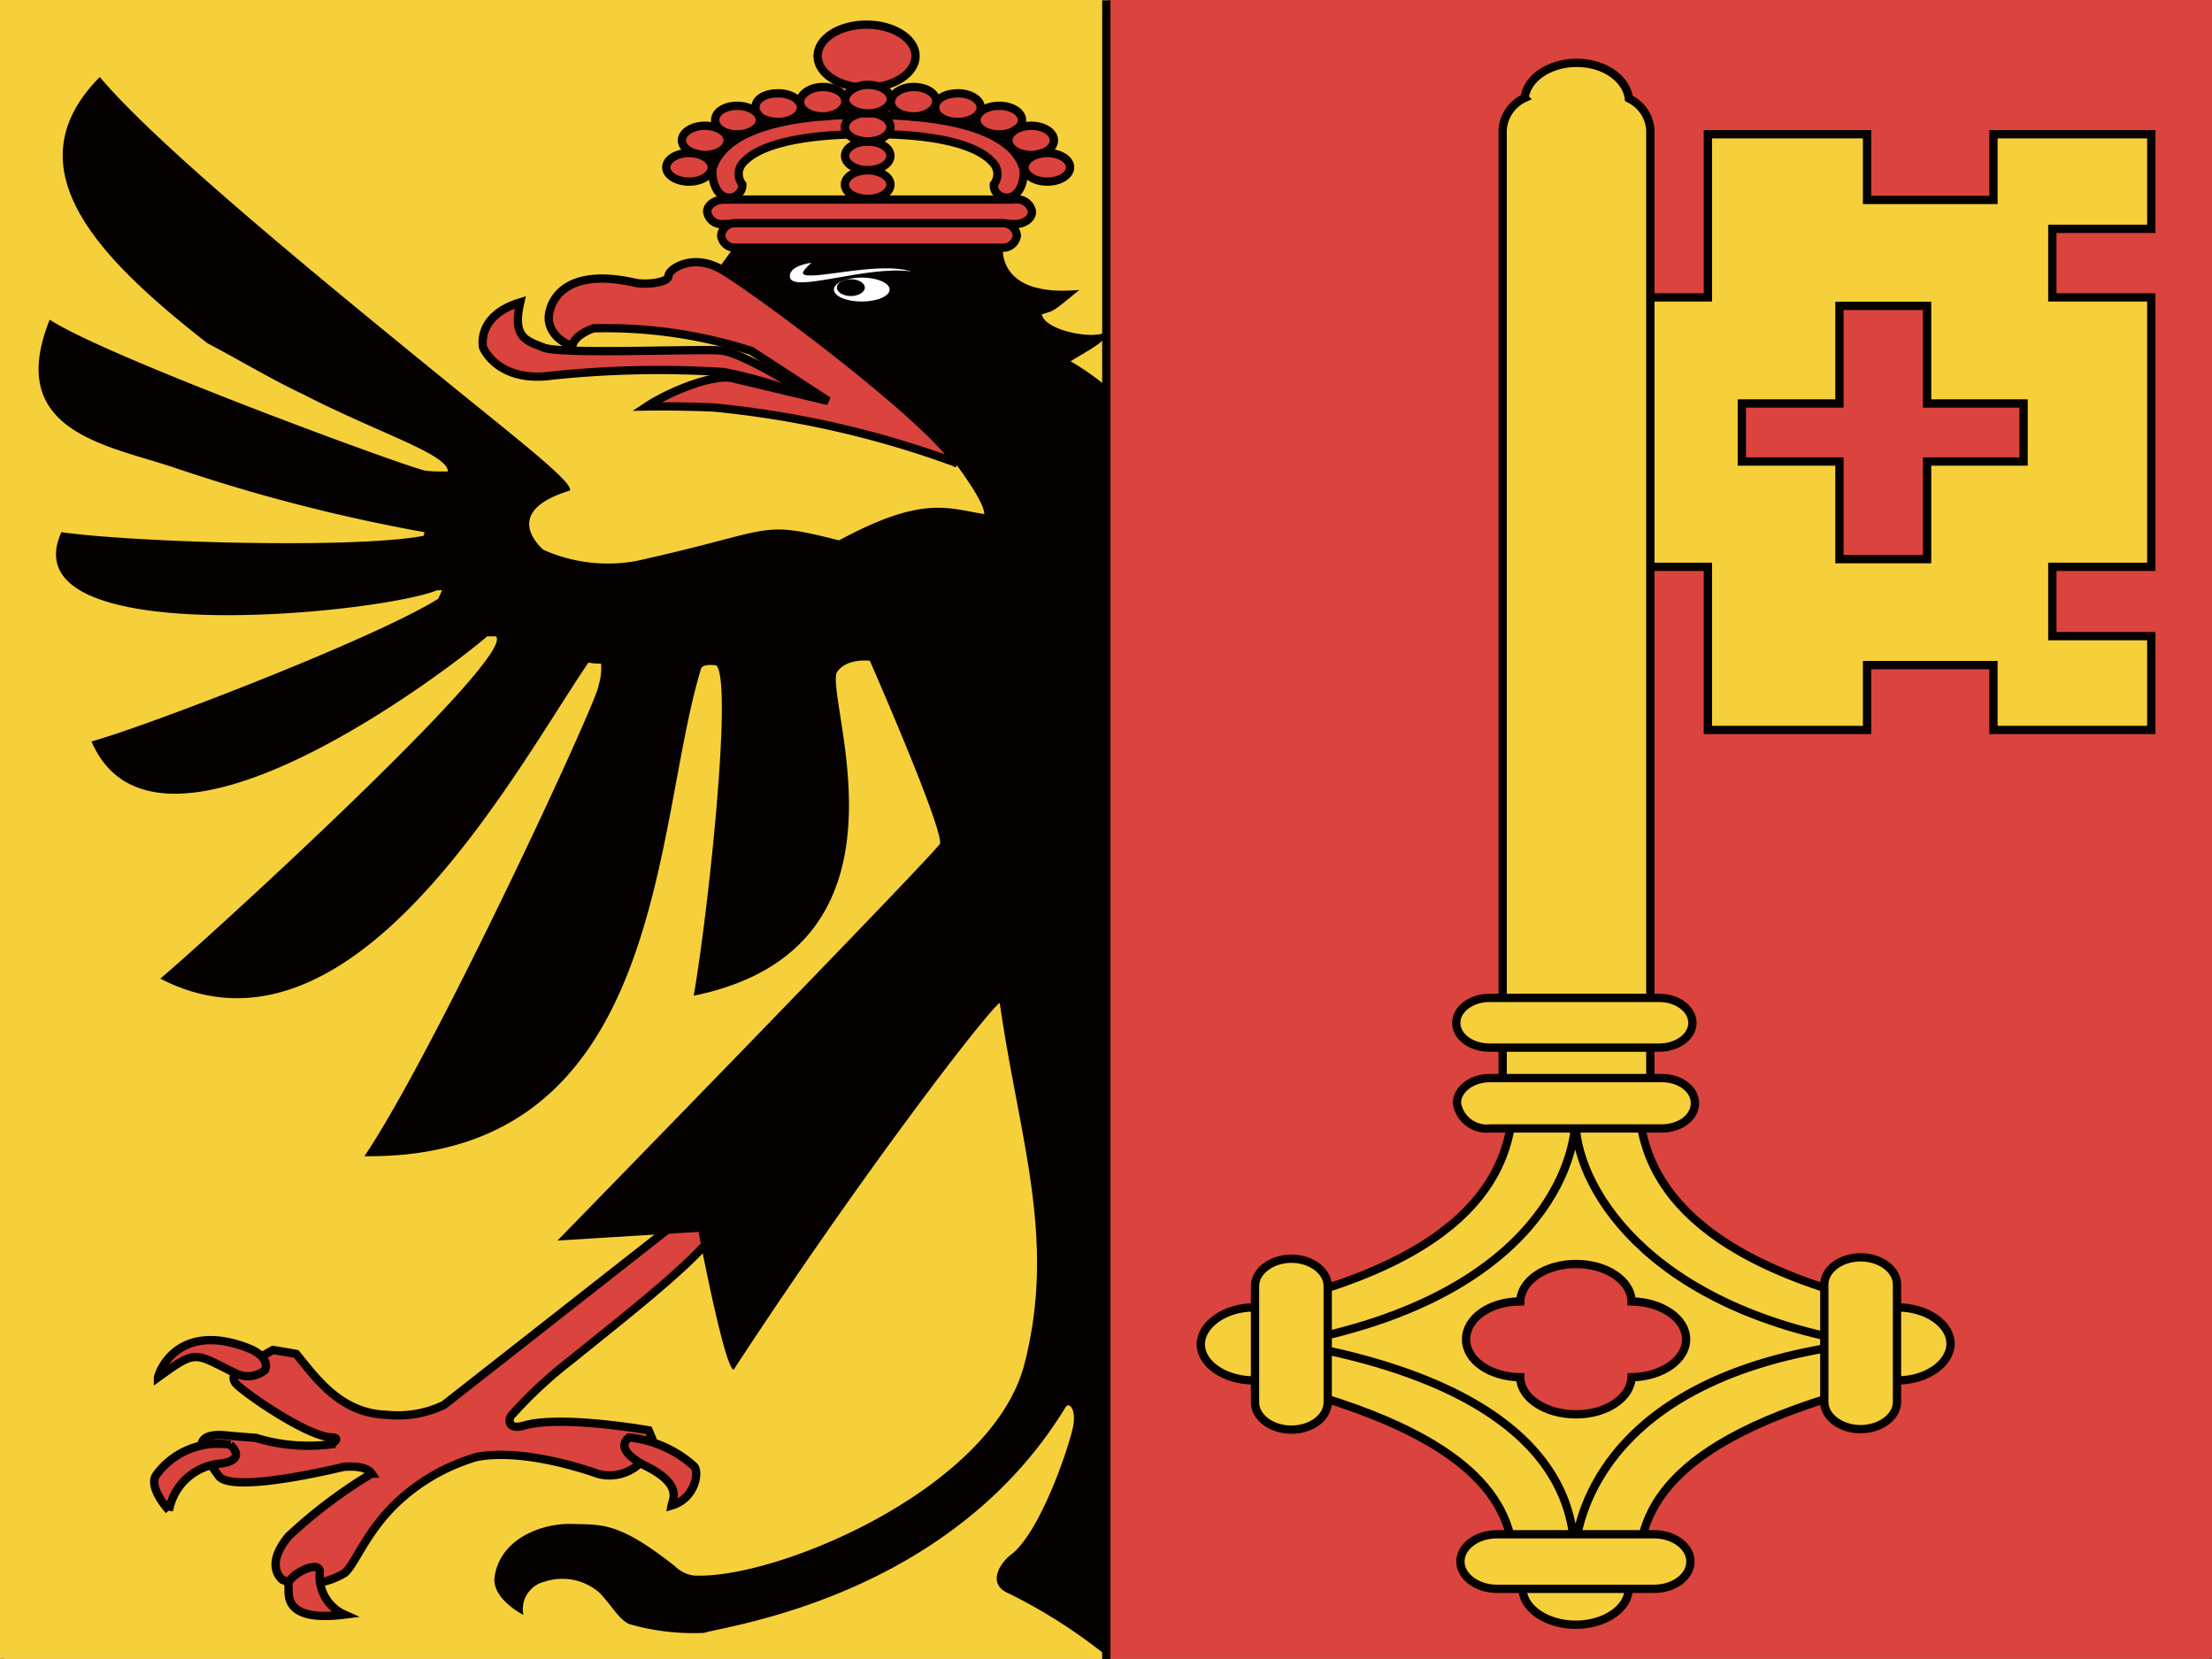 <svg id="圖層_1" data-name="圖層 1" xmlns="http://www.w3.org/2000/svg" viewBox="0 0 133 99.75"><rect x="0" y="0" width="133" height="99.75" fill="#333333" stroke="none"/><defs><style>.cls-1{fill:#fff;}.cls-2{fill:#f5d03b;}.cls-3{fill:#db433f;}.cls-4,.cls-6,.cls-8,.cls-9{fill:none;stroke-width:0.5px;}.cls-4{stroke:#070304;}.cls-4,.cls-9{stroke-linecap:square;}.cls-4,.cls-8,.cls-9{stroke-miterlimit:10;}.cls-5{fill:#070304;}.cls-6,.cls-8,.cls-9{stroke:#050101;}.cls-7{fill:#050101;}</style></defs><g id="g3516"><g id="g3321"><polygon id="polygon5" class="cls-1" points="132.82 0.06 0.3 0.11 0.3 0.06 0.3 99.73 132.82 99.73 132.82 0.06"/><rect id="rect7" class="cls-2" width="66.78" height="99.74"/><rect id="rect9" class="cls-3" x="66.71" width="66.29" height="99.73"/><path id="path15" class="cls-4" d="M99.68,92.46l.39.06.36,0,.31.06.3.16.23.11.23.18.14.22.15.23.08.23.07.22-.07.28-.08.23-.15.22-.14.18-.23.16-.23.17-.3.12-.31.11-.36,0H89.44l-.37,0-.3-.11-.3-.12-.24-.17L88,94.89l-.14-.18-.16-.22-.07-.23L87.57,94l.07-.23.07-.22.16-.23.15-.22.22-.18.23-.11.3-.16.3-.06.37-.06.39-.06h9.85m0-24.64h.39l.36-.06.31-.06.3-.16.23-.12.23-.17.14-.22.15-.23.08-.23.07-.23-.07-.27-.08-.23-.15-.23-.14-.17-.23-.16-.23-.18-.3-.11-.31-.11-.36-.06H89.44l-.37.06-.3.11-.3.11-.24.18-.22.16-.14.18-.16.22-.07.23-.07.28.07.22.07.23.16.23.15.22.22.17.23.12.3.17.3,0,.37.06.39,0h9.86" transform="translate(0 0)"/><polygon id="polygon19" class="cls-2" points="123.4 17.88 123.4 13.76 129.35 13.76 129.35 8.07 119.86 8.07 119.86 12.02 112.26 12.02 112.26 8.07 102.69 8.07 102.69 17.88 97.88 17.88 98.03 34.08 102.69 34.08 102.69 43.89 112.26 43.89 112.26 39.99 119.86 39.99 119.86 43.89 129.35 43.89 129.35 38.25 123.4 38.25 123.4 34.08 129.35 34.08 129.35 32.1 129.35 19.91 129.35 17.88 123.4 17.88"/><polyline id="polyline21" class="cls-4" points="98.03 34.08 102.69 34.08 102.69 43.89 112.26 43.89 112.26 39.99 119.86 39.99 119.86 43.89 129.35 43.89 129.35 38.25 123.4 38.25 123.4 34.08 129.35 34.08 129.35 32.1 129.35 19.91 129.35 17.88 123.4 17.88 123.4 13.76 129.35 13.76 129.35 8.07 119.86 8.07 119.86 12.02 112.26 12.02 112.26 8.07 102.69 8.07 102.69 17.88 97.88 17.88 98.03 34.08"/><polygon id="polygon23" class="cls-3" points="121.67 27.7 115.87 27.75 115.87 33.62 110.6 33.62 110.6 27.75 104.73 27.75 104.73 24.26 110.6 24.26 110.6 18.39 115.87 18.39 115.87 24.26 121.67 24.26 121.67 27.75 121.67 27.7"/><polyline id="polyline25" class="cls-4" points="121.67 27.7 115.87 27.75 115.87 33.62 110.6 33.62 110.6 27.75 104.73 27.75 104.73 24.26 110.6 24.26 110.6 18.39 115.87 18.39 115.87 24.26 121.67 24.26 121.67 27.75"/><polygon id="polygon27" class="cls-2" points="91.93 5.19 92.08 4.91 92.38 4.63 92.68 4.4 92.99 4.17 93.44 4 93.89 3.89 94.34 3.78 94.86 3.78 95.39 3.78 95.85 3.89 96.3 4 96.67 4.17 97.05 4.4 97.35 4.63 97.65 4.91 97.81 5.25 97.88 5.58 97.96 5.92 98.18 6.09 98.41 6.26 98.56 6.43 98.78 6.6 98.94 6.82 99.01 7.05 99.08 7.28 99.16 7.5 99.23 7.73 99.23 7.95 99.23 67.64 90.35 67.64 90.35 7.95 90.43 7.73 90.43 7.5 90.5 7.22 90.58 6.99 90.73 6.82 90.88 6.6 91.1 6.43 91.25 6.2 91.48 6.04 91.78 5.92 91.78 5.53 91.93 5.19"/><polyline id="polyline29" class="cls-4" points="90.35 67.64 90.35 7.95 90.43 7.73 90.43 7.5 90.5 7.22 90.58 6.99 90.73 6.82 90.88 6.6 91.1 6.43 91.25 6.2 91.48 6.04 91.78 5.92 91.78 5.53 91.93 5.19 92.08 4.91 92.38 4.63 92.68 4.4 92.99 4.17 93.44 4 93.89 3.89 94.34 3.78 94.86 3.78 95.39 3.78 95.85 3.89 96.3 4 96.67 4.17 97.05 4.4 97.35 4.63 97.65 4.91 97.81 5.25 97.88 5.58 97.96 5.92 98.18 6.09 98.41 6.26 98.56 6.43 98.78 6.6 98.94 6.82 99.01 7.05 99.08 7.28 99.16 7.5 99.23 7.73 99.23 7.95 99.23 67.64"/><polygon id="polygon31" class="cls-2" points="90.43 90.99 89.59 89.52 88.62 88.34 87.33 87.27 85.83 86.42 84.18 85.69 82.37 84.95 80.49 84.33 78.46 83.66 78.46 77.91 80.49 77.23 82.37 76.44 84.18 75.65 85.83 74.69 87.33 73.62 88.62 72.43 89.59 71.02 90.43 69.44 90.88 67.58 91.03 65.49 98.48 65.49 98.63 67.58 99.08 69.44 99.84 71.02 100.89 72.43 102.17 73.62 103.67 74.69 105.33 75.65 107.14 76.44 109.02 77.23 111.05 77.91 111.05 83.66 109.02 84.33 107.14 84.95 105.33 85.69 103.67 86.42 102.17 87.27 100.89 88.34 99.84 89.52 99.08 90.99 98.63 92.74 98.48 94.83 91.03 94.83 90.88 92.74 90.43 90.99"/><polyline id="polyline33" class="cls-4" points="111.05 83.66 109.02 84.33 107.14 84.95 105.33 85.69 103.67 86.42 102.17 87.27 100.89 88.34 99.84 89.52 99.08 90.99 98.63 92.74 98.48 94.83 91.03 94.83 90.88 92.74 90.43 90.99 89.59 89.52 88.62 88.34 87.33 87.27 85.83 86.42 84.18 85.69 82.37 84.95 80.49 84.33 78.46 83.66 78.46 77.91 80.49 77.23 82.37 76.44 84.18 75.65 85.83 74.69 87.33 73.62 88.62 72.43 89.59 71.02 90.43 69.44 90.88 67.58 91.03 65.49 98.48 65.49 98.63 67.58 99.08 69.44 99.84 71.02 100.89 72.43 102.17 73.62 103.67 74.69 105.33 75.65 107.14 76.44 109.02 77.23 111.05 77.91 111.05 83.66"/><polygon id="polygon35" class="cls-3" points="100.97 81.57 100.73 81.85 100.36 82.13 99.98 82.36 99.53 82.53 99.08 82.7 98.56 82.75 98.03 82.81 98.03 83.15 97.88 83.49 97.65 83.83 97.43 84.11 97.05 84.39 96.67 84.62 96.3 84.79 95.77 84.95 95.32 85.01 94.71 85.07 94.19 85.01 93.74 84.95 93.21 84.79 92.84 84.62 92.38 84.39 92.08 84.11 91.86 83.83 91.63 83.49 91.48 83.15 91.48 82.81 90.95 82.75 90.43 82.7 89.9 82.53 89.52 82.36 89.14 82.13 88.77 81.85 88.54 81.57 88.32 81.23 88.17 80.89 88.17 80.55 88.17 80.16 88.32 79.82 88.54 79.48 88.77 79.2 89.14 78.92 89.52 78.69 89.9 78.53 90.43 78.41 90.95 78.3 91.48 78.24 91.48 77.91 91.63 77.57 91.86 77.23 92.08 76.94 92.38 76.66 92.84 76.44 93.21 76.27 93.74 76.1 94.19 76.04 94.71 75.99 95.32 76.04 95.77 76.1 96.3 76.27 96.67 76.44 97.05 76.66 97.43 76.94 97.65 77.23 97.88 77.57 98.03 77.91 98.03 78.24 98.56 78.3 99.08 78.41 99.53 78.53 99.98 78.69 100.36 78.92 100.73 79.2 100.97 79.48 101.19 79.82 101.34 80.16 101.34 80.55 101.34 80.89 101.19 81.23 100.97 81.57"/><path id="path37" class="cls-4" d="M111.88,80.78l-2.56.45-2.56.68-2.41.84-2.26,1-2,1.19-1.73,1.3-1.51,1.46-1,1.58-.68,1.69-.3,1.86m-17.24-12,2.64.45,2.56.68,2.4.84,2.26,1,2,1.19,1.74,1.3,1.5,1.46,1.06,1.58.67,1.69.24,1.86m17.23-12-2.56-.51-2.56-.73-2.41-1-2.26-1.13-2-1.35-1.73-1.47-1.51-1.63-1-1.69-.68-1.81-.3-1.92M77.55,80.78l2.64-.51,2.56-.73,2.4-1,2.26-1.13,2-1.35,1.74-1.47,1.5-1.63,1.06-1.69.67-1.81.24-1.92M98,78.24l.53.06.52.11.45.11.45.17.38.23.38.28.23.28.22.34.15.34v.73l-.15.34-.22.34-.23.28-.38.28-.38.23-.45.17-.45.16-.52.06-.53.06v.34l-.15.33-.23.34-.22.28-.38.29-.38.22-.37.17-.53.17-.45.06-.61.06L94.19,85,93.74,85l-.53-.17-.37-.17-.46-.22-.3-.29-.22-.28-.23-.34-.15-.33v-.34L91,82.75l-.52-.06-.53-.16-.38-.17-.38-.23-.37-.28-.22-.28-.23-.34-.15-.34v-.73l.15-.34.23-.34.22-.28.37-.28.38-.23.38-.17.53-.11L91,78.3l.53-.06V77.9l.15-.33.23-.34.22-.29.3-.28.46-.22.37-.17.53-.17.45-.06.52-.05.61.05.45.06.53.17.37.17.38.22.38.28.22.29.23.34.15.33v.34" transform="translate(0 0)"/><polygon id="polygon39" class="cls-2" points="101.72 60.81 101.57 60.64 101.34 60.47 101.04 60.3 100.73 60.19 100.43 60.08 100.14 60.02 99.76 60.02 89.83 60.02 89.44 60.02 89.14 60.08 88.84 60.19 88.54 60.3 88.24 60.47 88.09 60.64 87.87 60.81 87.72 61.03 87.64 61.26 87.64 61.54 87.64 61.77 87.72 62 87.87 62.22 88.09 62.39 88.24 62.62 88.54 62.73 88.84 62.84 89.14 62.95 89.44 63.01 89.83 63.01 99.76 63.01 100.14 63.01 100.43 62.95 100.73 62.84 101.04 62.73 101.34 62.62 101.57 62.39 101.72 62.22 101.87 62 101.94 61.77 101.94 61.54 101.94 61.26 101.87 61.03 101.72 60.81"/><polyline id="polyline41" class="cls-4" points="99.76 63.01 100.14 63.01 100.43 62.95 100.73 62.84 101.04 62.73 101.34 62.62 101.57 62.39 101.72 62.22 101.87 62 101.94 61.77 101.94 61.54 101.94 61.26 101.87 61.03 101.72 60.81 101.57 60.64 101.34 60.47 101.04 60.3 100.73 60.19 100.43 60.08 100.14 60.02 99.76 60.02 89.83 60.02 89.44 60.02 89.14 60.08 88.84 60.19 88.54 60.3 88.24 60.47 88.09 60.64 87.87 60.81 87.72 61.03 87.64 61.26 87.64 61.54 87.64 61.77 87.72 62 87.87 62.22 88.09 62.39 88.24 62.62 88.54 62.73 88.84 62.84 89.14 62.95 89.44 63.01 89.83 63.01 99.76 63.01"/><polygon id="polygon43" class="cls-2" points="78.23 79.76 78 79.48 77.7 79.26 77.33 79.03 76.87 78.86 76.42 78.69 75.97 78.64 75.44 78.58 74.92 78.64 74.39 78.69 73.93 78.86 73.56 79.03 73.18 79.26 72.88 79.48 72.58 79.76 72.43 80.1 72.28 80.44 72.2 80.78 72.28 81.12 72.43 81.46 72.58 81.8 72.88 82.08 73.18 82.3 73.56 82.53 73.93 82.7 74.39 82.87 74.92 82.93 75.44 82.98 75.36 82.93 75.97 82.93 76.42 82.87 76.87 82.7 77.33 82.53 77.7 82.3 78 82.08 78.23 81.8 78.46 81.46 78.53 81.12 78.61 80.78 78.53 80.44 78.46 80.1 78.23 79.76"/><polyline id="polyline45" class="cls-4" points="75.36 82.93 75.97 82.93 76.42 82.87 76.87 82.7 77.33 82.53 77.7 82.3 78 82.08 78.23 81.8 78.46 81.46 78.53 81.12 78.61 80.78 78.53 80.44 78.46 80.1 78.23 79.76 78 79.48 77.7 79.26 77.33 79.03 76.87 78.86 76.42 78.69 75.97 78.64 75.44 78.58 74.92 78.64 74.39 78.69 73.93 78.86 73.56 79.03 73.18 79.26 72.88 79.48 72.58 79.76 72.43 80.1 72.28 80.44 72.2 80.78 72.28 81.12 72.43 81.46 72.58 81.8 72.88 82.08 73.18 82.3 73.56 82.53 73.93 82.7 74.39 82.87 74.92 82.93 75.44 82.98"/><polygon id="polygon47" class="cls-2" points="111.28 79.76 111.5 79.48 111.81 79.26 112.18 79.03 112.64 78.86 113.09 78.69 113.54 78.64 114.06 78.58 114.59 78.64 115.12 78.69 115.57 78.86 115.94 79.03 116.33 79.26 116.63 79.48 116.93 79.76 117.08 80.1 117.23 80.44 117.3 80.78 117.23 81.12 117.08 81.46 116.93 81.8 116.63 82.08 116.33 82.3 115.94 82.53 115.57 82.7 115.12 82.87 114.59 82.93 114.06 82.98 114.06 82.93 113.54 82.93 113.09 82.87 112.64 82.7 112.18 82.53 111.81 82.3 111.5 82.08 111.28 81.8 111.05 81.46 110.98 81.12 110.9 80.78 110.98 80.44 111.05 80.1 111.28 79.76"/><polyline id="polyline49" class="cls-4" points="114.06 82.93 113.54 82.93 113.09 82.87 112.64 82.7 112.18 82.53 111.81 82.3 111.5 82.08 111.28 81.8 111.05 81.46 110.98 81.12 110.9 80.78 110.98 80.44 111.05 80.1 111.28 79.76 111.5 79.48 111.81 79.26 112.18 79.03 112.64 78.86 113.09 78.69 113.54 78.64 114.06 78.58 114.59 78.64 115.12 78.69 115.57 78.86 115.94 79.03 116.33 79.26 116.63 79.48 116.93 79.76 117.08 80.1 117.23 80.44 117.3 80.78 117.23 81.12 117.08 81.46 116.93 81.8 116.63 82.08 116.33 82.3 115.94 82.53 115.57 82.7 115.12 82.87 114.59 82.93 114.06 82.98"/><polygon id="polygon51" class="cls-2" points="87.87 65.61 88.02 65.44 88.24 65.27 88.47 65.1 88.77 64.98 89.07 64.87 89.44 64.81 89.83 64.81 99.68 64.81 100.07 64.81 100.43 64.87 100.73 64.98 101.04 65.1 101.27 65.27 101.49 65.44 101.64 65.61 101.79 65.83 101.87 66.06 101.94 66.33 101.87 66.56 101.79 66.79 101.64 67.02 101.49 67.24 101.27 67.41 101.04 67.53 100.73 67.69 100.43 67.75 100.07 67.81 99.68 67.86 89.83 67.86 89.75 67.81 89.44 67.81 89.07 67.75 88.77 67.69 88.47 67.53 88.24 67.41 88.02 67.24 87.87 67.02 87.72 66.79 87.64 66.56 87.56 66.33 87.64 66.06 87.72 65.83 87.87 65.61"/><polyline id="polyline53" class="cls-4" points="89.75 67.81 89.44 67.81 89.07 67.75 88.77 67.69 88.47 67.53 88.24 67.41 88.02 67.24 87.87 67.02 87.72 66.79 87.64 66.56 87.56 66.33 87.64 66.06 87.72 65.83 87.87 65.61 88.02 65.44 88.24 65.27 88.47 65.1 88.77 64.98 89.07 64.87 89.44 64.81 89.83 64.81 99.68 64.81 100.07 64.81 100.43 64.87 100.73 64.98 101.04 65.1 101.27 65.27 101.49 65.44 101.64 65.61 101.79 65.83 101.87 66.06 101.94 66.33 101.87 66.56 101.79 66.79 101.64 67.02 101.49 67.24 101.27 67.41 101.04 67.53 100.73 67.69 100.43 67.75 100.07 67.81 99.68 67.86 89.83 67.86"/><polygon id="polygon55" class="cls-2" points="96.22 93.58 96.6 93.76 96.97 93.98 97.35 94.2 97.58 94.49 97.81 94.83 97.88 95.16 97.96 95.5 97.88 95.84 97.81 96.18 97.58 96.52 97.35 96.8 96.97 97.03 96.6 97.25 96.22 97.42 95.77 97.59 95.25 97.65 94.71 97.71 94.26 97.65 93.74 97.59 93.28 97.42 92.91 97.25 92.53 97.03 92.15 96.8 91.93 96.52 91.7 96.18 91.63 95.84 91.55 95.5 91.63 95.16 91.7 94.83 91.93 94.49 92.15 94.2 92.53 93.98 92.91 93.76 93.28 93.58 93.74 93.42 94.26 93.36 94.71 93.31 95.25 93.36 95.77 93.42 96.22 93.58"/><polyline id="polyline57" class="cls-4" points="91.55 95.5 91.63 95.16 91.7 94.83 91.93 94.49 92.15 94.2 92.53 93.98 92.91 93.76 93.28 93.58 93.74 93.42 94.26 93.36 94.71 93.31 95.25 93.36 95.77 93.42 96.22 93.58 96.6 93.76 96.97 93.98 97.35 94.2 97.58 94.49 97.81 94.83 97.88 95.16 97.96 95.5 97.88 95.84 97.81 96.18 97.58 96.52 97.35 96.8 96.97 97.03 96.6 97.25 96.22 97.42 95.77 97.59 95.25 97.65 94.71 97.71 94.26 97.65 93.74 97.59 93.28 97.42 92.91 97.25 92.53 97.03 92.15 96.8 91.93 96.52 91.7 96.18 91.63 95.84 91.55 95.5"/><polygon id="polygon59" class="cls-2" points="87.87 94.71 88.02 94.89 88.24 95.05 88.47 95.22 88.77 95.33 89.07 95.45 89.44 95.5 89.83 95.5 99.68 95.5 100.07 95.5 100.43 95.45 100.73 95.33 101.04 95.22 101.27 95.05 101.49 94.89 101.64 94.71 101.79 94.49 101.87 94.26 101.94 93.98 101.87 93.76 101.79 93.53 101.64 93.31 101.49 93.08 101.27 92.91 101.04 92.79 100.73 92.63 100.43 92.57 100.07 92.52 99.68 92.46 89.83 92.46 89.75 92.46 89.44 92.52 89.07 92.57 88.77 92.63 88.47 92.79 88.24 92.91 88.02 93.08 87.87 93.31 87.72 93.53 87.64 93.76 87.56 93.98 87.64 94.26 87.72 94.49 87.87 94.71"/><polyline id="polyline61" class="cls-4" points="89.75 92.46 89.44 92.52 89.07 92.57 88.77 92.63 88.47 92.79 88.24 92.91 88.02 93.08 87.87 93.31 87.72 93.53 87.64 93.76 87.56 93.98 87.64 94.26 87.72 94.49 87.87 94.71 88.02 94.89 88.24 95.05 88.47 95.22 88.77 95.33 89.07 95.45 89.44 95.5 89.83 95.5 99.68 95.5 100.07 95.5 100.43 95.45 100.73 95.33 101.04 95.22 101.27 95.05 101.49 94.89 101.64 94.71 101.79 94.49 101.87 94.26 101.94 93.98 101.87 93.76 101.79 93.53 101.64 93.31 101.49 93.08 101.27 92.91 101.04 92.79 100.73 92.63 100.43 92.57 100.07 92.52 99.68 92.46 89.83 92.46"/><polygon id="polygon63" class="cls-2" points="76.65 76.04 76.34 76.16 76.05 76.33 75.82 76.49 75.67 76.66 75.52 76.89 75.44 77.12 75.44 77.39 75.44 84.17 75.44 84.45 75.52 84.67 75.67 84.9 75.82 85.07 76.05 85.24 76.34 85.41 76.65 85.52 76.95 85.63 77.25 85.69 77.62 85.69 78 85.69 78.3 85.63 78.68 85.52 78.91 85.41 79.21 85.24 79.43 85.07 79.58 84.9 79.73 84.67 79.81 84.45 79.81 84.17 79.81 77.39 79.81 77.34 79.81 77.12 79.73 76.89 79.58 76.66 79.43 76.49 79.21 76.33 78.91 76.16 78.68 76.04 78.3 75.93 78 75.88 77.62 75.88 77.25 75.88 76.95 75.93 76.65 76.04"/><polyline id="polyline65" class="cls-4" points="79.81 77.34 79.81 77.12 79.73 76.89 79.58 76.66 79.43 76.49 79.21 76.33 78.91 76.16 78.68 76.04 78.3 75.93 78 75.88 77.62 75.88 77.25 75.88 76.95 75.93 76.65 76.04 76.34 76.16 76.05 76.33 75.82 76.49 75.67 76.66 75.52 76.89 75.44 77.12 75.44 77.39 75.44 84.17 75.44 84.45 75.52 84.67 75.67 84.9 75.82 85.07 76.05 85.24 76.34 85.41 76.65 85.52 76.95 85.63 77.25 85.69 77.62 85.69 78 85.69 78.3 85.63 78.68 85.52 78.91 85.41 79.21 85.24 79.43 85.07 79.58 84.9 79.73 84.67 79.81 84.45 79.81 84.17 79.81 77.39"/><polygon id="polygon67" class="cls-2" points="112.86 76.04 113.16 76.16 113.46 76.33 113.69 76.49 113.84 76.66 113.99 76.89 114.06 77.12 114.06 77.39 114.06 84.17 114.06 84.45 113.99 84.67 113.84 84.9 113.69 85.07 113.46 85.24 113.16 85.41 112.86 85.52 112.56 85.63 112.26 85.69 111.88 85.69 111.5 85.69 111.21 85.63 110.83 85.52 110.6 85.41 110.3 85.24 110.07 85.07 109.92 84.9 109.77 84.67 109.7 84.45 109.7 84.17 109.7 77.39 109.62 77.34 109.7 77.12 109.77 76.89 109.92 76.66 110.07 76.49 110.3 76.33 110.6 76.16 110.83 76.04 111.21 75.93 111.5 75.88 111.88 75.88 112.26 75.88 112.56 75.93 112.86 76.04"/><polyline id="polyline69" class="cls-4" points="109.62 77.34 109.7 77.12 109.77 76.89 109.92 76.66 110.07 76.49 110.3 76.33 110.6 76.16 110.83 76.04 111.21 75.93 111.5 75.88 111.88 75.88 112.26 75.88 112.56 75.93 112.86 76.04 113.16 76.16 113.46 76.33 113.69 76.49 113.84 76.66 113.99 76.89 114.06 77.12 114.06 77.39 114.06 84.17 114.06 84.45 113.99 84.67 113.84 84.9 113.69 85.07 113.46 85.24 113.16 85.41 112.86 85.52 112.56 85.63 112.26 85.69 111.88 85.69 111.5 85.69 111.21 85.63 110.83 85.52 110.6 85.41 110.3 85.24 110.07 85.07 109.92 84.9 109.77 84.67 109.7 84.45 109.7 84.17 109.7 77.39"/><polygon id="polygon71" class="cls-3" points="14.46 82.7 14.15 82.58 13.78 82.42 13.48 82.25 13.18 82.02 12.95 81.91 12.8 81.8 12.73 81.74 12.27 81.63 11.82 81.63 11.45 81.68 11.14 81.8 10.77 81.96 10.46 82.13 10.24 82.3 9.94 82.53 9.71 82.7 9.49 82.81 9.49 82.75 9.49 82.7 9.49 82.64 9.56 82.53 9.64 82.42 9.64 82.25 9.71 82.13 9.79 82.02 9.86 81.91 10.01 81.8 10.46 81.29 10.99 80.95 11.52 80.72 12.12 80.61 12.73 80.61 13.33 80.67 13.86 80.72 14.3 80.84 14.68 80.95 14.91 81 14.98 81.12 15.13 81.29 15.36 81.46 15.59 81.63 15.81 81.85 15.89 82.02 15.96 82.25 15.89 82.42 15.66 82.58 15.21 82.75 14.98 82.81 14.76 82.81 14.46 82.7"/><polyline id="polyline73" class="cls-4" points="14.91 81 14.98 81.12 15.13 81.29 15.36 81.46 15.59 81.63 15.81 81.85 15.89 82.02 15.96 82.25 15.89 82.42 15.66 82.58 15.21 82.75 14.98 82.81 14.76 82.81 14.46 82.7 14.15 82.58 13.78 82.42 13.48 82.25 13.18 82.02 12.95 81.91 12.8 81.8 12.73 81.74 12.27 81.63 11.82 81.63 11.45 81.68 11.14 81.8 10.77 81.96 10.46 82.13 10.24 82.3 9.94 82.53 9.71 82.7 9.49 82.81 9.49 82.75 9.49 82.7 9.49 82.64 9.56 82.53 9.64 82.42 9.64 82.25 9.71 82.13 9.79 82.02 9.86 81.91 10.01 81.8 10.46 81.29 10.99 80.95 11.52 80.72 12.12 80.61 12.73 80.61 13.33 80.67 13.86 80.72 14.3 80.84 14.68 80.95 14.91 81"/><polygon id="polygon75" class="cls-3" points="40.21 89.07 39.98 88.79 39.6 88.56 39.23 88.34 38.85 88.11 38.4 87.89 38.02 87.61 37.64 87.27 37.64 87.21 37.57 87.1 37.57 87.04 37.5 86.98 37.5 86.87 37.5 86.82 37.57 86.7 37.64 86.65 37.64 86.54 37.8 86.42 38.25 86.48 38.77 86.59 39.3 86.76 39.76 86.93 40.21 87.16 40.66 87.38 41.03 87.61 41.33 87.83 41.56 88 41.71 88.11 41.71 88.4 41.71 88.68 41.71 88.9 41.71 89.18 41.64 89.41 41.48 89.69 41.33 89.92 41.11 90.15 40.81 90.37 40.43 90.54 40.51 89.92 40.43 89.47 40.21 89.07"/><polyline id="polyline77" class="cls-4" points="41.71 88.11 41.71 88.4 41.71 88.68 41.71 88.9 41.71 89.18 41.64 89.41 41.48 89.69 41.33 89.92 41.11 90.15 40.81 90.37 40.43 90.54 40.51 89.92 40.43 89.47 40.21 89.07 39.98 88.79 39.6 88.56 39.23 88.34 38.85 88.11 38.4 87.89 38.02 87.61 37.64 87.27 37.64 87.21 37.57 87.1 37.57 87.04 37.5 86.98 37.5 86.87 37.5 86.82 37.57 86.7 37.64 86.65 37.64 86.54 37.8 86.42 38.25 86.48 38.77 86.59 39.3 86.76 39.76 86.93 40.21 87.16 40.66 87.38 41.03 87.61 41.33 87.83 41.56 88 41.71 88.11"/><polygon id="polygon79" class="cls-3" points="11.52 88.56 11.14 88.9 10.84 89.24 10.62 89.64 10.46 89.97 10.32 90.31 10.24 90.65 10.16 90.88 9.94 90.54 9.71 90.26 9.56 89.97 9.41 89.69 9.33 89.41 9.26 89.18 9.33 88.9 9.41 88.62 9.64 88.34 9.94 88.06 10.24 87.83 10.54 87.61 10.77 87.44 10.99 87.33 11.22 87.21 11.45 87.1 11.74 86.98 12.12 86.93 12.5 86.87 12.95 86.87 12.95 86.82 13.48 86.82 13.78 86.82 13.86 86.87 13.86 86.93 13.7 87.04 13.55 87.16 13.4 87.33 13.25 87.49 13.25 87.72 13.33 88 12.57 88.11 11.97 88.28 11.52 88.56"/><polyline id="polyline81" class="cls-4" points="12.95 86.82 13.48 86.82 13.78 86.82 13.86 86.87 13.86 86.93 13.7 87.04 13.55 87.16 13.4 87.33 13.25 87.49 13.25 87.72 13.33 88 12.57 88.11 11.97 88.28 11.52 88.56 11.14 88.9 10.84 89.24 10.62 89.64 10.46 89.97 10.32 90.31 10.24 90.65 10.16 90.88 9.94 90.54 9.71 90.26 9.56 89.97 9.41 89.69 9.33 89.41 9.26 89.18 9.33 88.9 9.41 88.62 9.64 88.34 9.94 88.06 10.24 87.83 10.54 87.61 10.77 87.44 10.99 87.33 11.22 87.21 11.45 87.1 11.74 86.98 12.12 86.93 12.5 86.87 12.95 86.87"/><polygon id="polygon83" class="cls-3" points="19.73 97.25 19.35 97.14 18.9 97.03 18.52 96.86 18.15 96.74 17.84 96.58 17.62 96.4 17.47 96.24 17.47 96.18 17.39 96.07 17.39 95.9 17.39 95.73 17.39 95.5 17.47 95.28 17.62 95.11 17.77 94.94 18.07 94.83 18.45 94.77 18.52 94.71 18.67 94.71 18.75 94.71 18.82 94.71 18.9 94.71 18.97 94.71 19.05 94.71 19.13 94.77 19.2 94.77 19.13 94.77 19.28 94.89 19.28 95.11 19.28 95.33 19.35 95.61 19.35 95.9 19.43 96.24 19.65 96.58 19.88 96.86 20.25 97.14 20.78 97.42 20.48 97.42 20.1 97.37 19.73 97.25"/><polyline id="polyline85" class="cls-4" points="19.13 94.77 19.28 94.89 19.28 95.11 19.28 95.33 19.35 95.61 19.35 95.9 19.43 96.24 19.65 96.58 19.88 96.86 20.25 97.14 20.78 97.42 20.48 97.42 20.1 97.37 19.73 97.25 19.35 97.14 18.9 97.03 18.52 96.86 18.15 96.74 17.84 96.58 17.62 96.4 17.47 96.24 17.47 96.18 17.39 96.07 17.39 95.9 17.39 95.73 17.39 95.5 17.47 95.28 17.62 95.11 17.77 94.94 18.07 94.83 18.45 94.77 18.52 94.71 18.67 94.71 18.75 94.71 18.82 94.71 18.9 94.71 18.97 94.71 19.05 94.71 19.13 94.77 19.2 94.77"/><polygon id="polygon87" class="cls-3" points="30.72 85.29 30.64 85.41 30.64 85.46 30.64 85.57 30.72 85.63 30.79 85.69 30.94 85.74 31.09 85.8 31.93 85.63 32.75 85.57 33.58 85.52 34.34 85.52 35.09 85.52 35.91 85.57 36.66 85.69 37.42 85.8 38.25 85.91 39 86.03 39.15 86.25 39.23 86.42 39.3 86.59 39.23 86.76 39.23 86.98 39.08 87.16 39 87.33 38.92 87.49 38.85 87.72 38.77 87.89 38.32 88.34 37.8 88.62 37.19 88.73 36.59 88.73 35.91 88.62 35.24 88.45 34.56 88.23 33.96 88 33.28 87.89 32.68 87.78 29.29 87.61 29.21 87.55 29.14 87.55 28.99 87.55 28.76 87.61 28.61 87.66 28.39 87.72 28.23 87.78 28.08 87.78 28.01 87.83 26.88 88.34 25.9 88.85 25 89.47 24.17 90.09 23.41 90.71 22.81 91.44 22.21 92.17 21.69 92.97 21.23 93.76 20.71 94.6 20.48 94.77 20.18 94.94 19.8 95.05 19.43 95.16 18.97 95.22 18.6 95.28 18.15 95.28 17.77 95.28 17.39 95.22 17.09 95.11 16.71 94.43 16.71 93.76 16.86 93.13 17.16 92.57 17.62 92.06 18.15 91.61 18.75 91.16 19.28 90.76 19.8 90.43 20.18 90.09 22.36 88.56 21.91 88.34 21.53 88.23 21.16 88.17 20.78 88.17 20.41 88.23 19.95 88.34 19.57 88.4 19.13 88.51 18.67 88.56 18.15 88.56 17.84 88.68 17.54 88.73 17.24 88.85 16.86 88.9 16.56 88.96 16.26 89.02 15.89 89.07 15.51 89.07 15.21 89.13 14.83 89.13 14.76 89.13 14.68 89.13 14.53 89.07 14.3 89.07 14.08 89.02 13.93 89.02 13.78 88.96 13.63 88.96 13.48 88.9 13.33 88.9 13.18 88.85 13.1 88.73 13.02 88.68 13.02 88.62 12.95 88.56 12.95 88.51 12.95 88.45 12.87 88.34 12.8 88.17 12.65 87.94 12.5 87.72 12.35 87.49 12.2 87.21 12.12 86.98 12.2 86.76 12.27 86.54 12.5 86.36 13.55 86.31 14.46 86.36 15.28 86.42 16.04 86.59 16.79 86.76 17.47 86.87 18.15 86.98 18.82 86.98 19.5 86.93 20.18 86.76 20.25 86.65 20.18 86.54 20.1 86.48 19.95 86.42 19.8 86.36 19.65 86.36 19.5 86.31 19.35 86.31 19.28 86.31 19.2 86.31 18.67 86.03 18.07 85.74 17.54 85.46 16.94 85.18 16.41 84.84 15.81 84.5 15.28 84.17 14.83 83.77 14.38 83.37 14 82.93 14.08 82.7 14.23 82.47 14.46 82.3 14.68 82.13 14.98 81.96 15.21 81.8 15.51 81.63 15.81 81.46 16.11 81.35 16.34 81.18 17.77 81.4 18.3 81.91 18.67 82.42 19.13 82.87 19.5 83.37 20.03 83.77 20.56 84.22 21.16 84.56 21.83 84.84 22.74 85.01 23.79 85.12 24.17 85.18 24.54 85.12 24.92 85.12 25.23 85.01 25.52 84.95 25.82 84.84 26.13 84.67 26.36 84.56 26.65 84.45 26.96 84.28 39.45 74.35 39.68 74.35 40.05 74.35 40.36 74.35 40.66 74.41 41.03 74.46 41.33 74.52 41.56 74.63 41.79 74.8 41.94 75.03 42.01 75.31 41.94 75.31 40.96 76.38 39.91 77.39 38.77 78.35 37.57 79.26 36.37 80.22 35.16 81.12 34.03 82.02 32.9 82.98 31.85 83.94 30.87 84.95 30.79 85.07 30.72 85.18 30.72 85.29"/><polyline id="polyline89" class="cls-4" points="41.94 75.31 40.96 76.38 39.91 77.39 38.77 78.35 37.57 79.26 36.37 80.22 35.16 81.12 34.03 82.02 32.9 82.98 31.85 83.94 30.87 84.95 30.79 85.07 30.72 85.18 30.72 85.29 30.64 85.41 30.64 85.46 30.64 85.57 30.72 85.63 30.79 85.69 30.94 85.74 31.09 85.8 31.93 85.63 32.75 85.57 33.58 85.52 34.34 85.52 35.09 85.52 35.91 85.57 36.66 85.69 37.42 85.8 38.25 85.91 39 86.03 39.15 86.25 39.23 86.42 39.3 86.59 39.23 86.76 39.23 86.98 39.08 87.16 39 87.33 38.92 87.49 38.85 87.72 38.77 87.89 38.32 88.34 37.8 88.62 37.19 88.73 36.59 88.73 35.91 88.62 35.24 88.45 34.56 88.23 33.96 88 33.28 87.89 32.68 87.78 29.29 87.61 29.21 87.55 29.14 87.55 28.99 87.55 28.76 87.61 28.61 87.66 28.39 87.72 28.23 87.78 28.08 87.78 28.01 87.83 26.88 88.34 25.9 88.85 25 89.47 24.17 90.09 23.41 90.71 22.81 91.44 22.21 92.17 21.69 92.97 21.23 93.76 20.71 94.6 20.48 94.77 20.18 94.94 19.8 95.05 19.43 95.16 18.97 95.22 18.6 95.28 18.15 95.28 17.77 95.28 17.39 95.22 17.09 95.11 16.71 94.43 16.71 93.76 16.86 93.13 17.16 92.57 17.62 92.06 18.15 91.61 18.75 91.16 19.28 90.76 19.8 90.43 20.18 90.09 22.36 88.56 21.91 88.34 21.53 88.23 21.16 88.17 20.78 88.17 20.41 88.23 19.95 88.34 19.57 88.4 19.13 88.51 18.67 88.56 18.15 88.56 17.84 88.68 17.54 88.73 17.24 88.85 16.86 88.9 16.56 88.96 16.26 89.02 15.89 89.07 15.51 89.07 15.21 89.13 14.83 89.13 14.76 89.13 14.68 89.13 14.53 89.07 14.3 89.07 14.08 89.02 13.93 89.02 13.78 88.96 13.63 88.96 13.48 88.9 13.33 88.9 13.18 88.85 13.1 88.73 13.02 88.68 13.02 88.62 12.95 88.56 12.95 88.51 12.95 88.45 12.87 88.34 12.8 88.17 12.65 87.94 12.5 87.72 12.35 87.49 12.2 87.21 12.12 86.98 12.2 86.76 12.27 86.54 12.5 86.36 13.55 86.31 14.46 86.36 15.28 86.42 16.04 86.59 16.79 86.76 17.47 86.87 18.15 86.98 18.82 86.98 19.5 86.93 20.18 86.76 20.25 86.65 20.18 86.54 20.1 86.48 19.95 86.42 19.8 86.36 19.65 86.36 19.5 86.31 19.35 86.31 19.28 86.31 19.2 86.31 18.67 86.03 18.07 85.74 17.54 85.46 16.94 85.18 16.41 84.84 15.81 84.5 15.28 84.17 14.83 83.77 14.38 83.37 14 82.93 14.08 82.7 14.23 82.47 14.46 82.3 14.68 82.13 14.98 81.96 15.21 81.8 15.51 81.63 15.81 81.46 16.11 81.35 16.34 81.18 17.77 81.4 18.3 81.91 18.67 82.42 19.13 82.87 19.5 83.37 20.03 83.77 20.56 84.22 21.16 84.56 21.83 84.84 22.74 85.01 23.79 85.12 24.17 85.18 24.54 85.12 24.92 85.12 25.23 85.01 25.52 84.95 25.82 84.84 26.13 84.67 26.36 84.56 26.65 84.45 26.96 84.28 39.45 74.35 39.68 74.35 40.05 74.35 40.36 74.35 40.66 74.41 41.03 74.46 41.33 74.52 41.56 74.63 41.79 74.8 41.94 75.03 42.01 75.31"/><polygon id="polygon91" class="cls-3" points="40.28 21.04 38.92 21.1 37.57 21.1 36.22 21.15 34.86 21.15 33.58 21.1 32.37 20.87 31.25 20.48 31.02 20.31 30.79 20.14 30.72 19.86 30.57 19.63 30.57 19.4 30.49 19.12 30.49 18.84 30.57 18.61 30.64 18.39 30.72 18.16 30.42 18.28 30.19 18.33 29.96 18.45 29.74 18.56 29.51 18.73 29.36 18.89 29.21 19.01 28.99 19.18 28.84 19.35 28.68 19.52 28.61 19.74 28.53 20.03 28.46 20.31 28.46 20.53 28.53 20.82 28.61 21.1 28.68 21.32 28.91 21.6 29.06 21.83 29.29 22 29.96 22.34 30.72 22.5 31.47 22.62 32.3 22.62 33.13 22.62 33.96 22.57 34.78 22.5 35.61 22.45 36.37 22.34 37.12 22.34 37.8 22.28 38.47 22.28 39.15 22.22 39.83 22.22 40.51 22.22 41.18 22.22 41.79 22.28 42.39 22.28 42.84 22.34 43.29 22.45 43.89 22.57 44.65 22.79 45.4 23.01 46.15 23.3 46.83 23.52 47.51 23.75 48.04 23.92 48.41 24.09 48.71 24.14 47.96 23.64 47.28 23.24 46.61 22.84 46 22.5 45.48 22.22 45.02 21.94 44.72 21.77 44.42 21.66 44.27 21.6 44.2 21.55 42.91 21.27 41.64 21.1 40.28 21.04"/><polyline id="polyline93" class="cls-4" points="48.71 24.14 47.96 23.64 47.28 23.24 46.61 22.84 46 22.5 45.48 22.22 45.02 21.94 44.72 21.77 44.42 21.66 44.27 21.6 44.2 21.55 42.91 21.27 41.64 21.1 40.28 21.04 38.92 21.1 37.57 21.1 36.22 21.15 34.86 21.15 33.58 21.1 32.37 20.87 31.25 20.48 31.02 20.31 30.79 20.14 30.72 19.86 30.57 19.63 30.57 19.4 30.49 19.12 30.49 18.84 30.57 18.61 30.64 18.39 30.72 18.16 30.42 18.28 30.19 18.33 29.96 18.45 29.74 18.56 29.51 18.73 29.36 18.89 29.21 19.01 28.99 19.18 28.84 19.35 28.68 19.52 28.61 19.74 28.53 20.03 28.46 20.31 28.46 20.53 28.53 20.82 28.61 21.1 28.68 21.32 28.91 21.6 29.06 21.83 29.29 22 29.96 22.34 30.72 22.5 31.47 22.62 32.3 22.62 33.13 22.62 33.96 22.57 34.78 22.5 35.61 22.45 36.37 22.34 37.12 22.34 37.8 22.28 38.47 22.28 39.15 22.22 39.83 22.22 40.51 22.22 41.18 22.22 41.79 22.28 42.39 22.28 42.84 22.34 43.29 22.45 43.89 22.57 44.65 22.79 45.4 23.01 46.15 23.3 46.83 23.52 47.51 23.75 48.04 23.92 48.41 24.09 48.71 24.14"/><polygon id="polygon95" class="cls-5" points="64.97 21.32 65.21 21.21 65.43 21.04 65.66 20.93 65.88 20.76 66.11 20.65 66.26 20.48 66.41 20.31 66.48 19.97 66.18 20.08 65.81 20.14 65.51 20.2 65.13 20.14 64.83 20.08 64.45 20.03 64.15 19.91 63.77 19.8 63.47 19.63 63.17 19.52 63.02 19.46 62.95 19.4 62.87 19.35 62.79 19.3 62.72 19.24 62.72 19.18 62.64 19.12 62.64 19.01 62.64 18.95 62.64 18.89 62.95 18.84 63.17 18.73 63.47 18.61 63.7 18.45 63.92 18.28 64.15 18.11 64.38 17.88 64.52 17.71 64.76 17.54 64.9 17.43 64.9 17.38 64.83 17.38 64.68 17.43 64.45 17.43 64.22 17.43 64 17.43 63.77 17.43 63.55 17.43 63.32 17.43 63.17 17.43 62.34 17.32 61.66 17.09 61.21 16.81 60.84 16.47 60.61 16.08 60.45 15.68 60.39 15.34 60.39 15 60.31 14.78 60.31 14.72 44.27 14.61 42.69 16.81 57.07 27.36 57.22 27.7 57.45 28.04 57.75 28.37 57.98 28.71 58.28 29.05 58.5 29.45 58.73 29.78 58.95 30.18 59.1 30.52 59.18 30.91 58.65 30.74 58.2 30.69 57.6 30.57 57.07 30.52 56.47 30.52 55.87 30.52 55.26 30.57 54.66 30.63 54.13 30.8 53.61 30.97 50.45 32.49 48.64 31.99 46.83 31.82 45.1 32.04 43.37 32.44 41.64 32.89 39.98 33.39 38.25 33.73 36.44 33.9 34.63 33.67 32.68 33.06 32.37 32.89 32.22 32.66 32.07 32.44 32 32.21 31.93 31.93 31.93 31.64 32 31.42 32 31.14 32.07 30.91 32.07 30.69 32.22 30.46 32.45 30.35 32.68 30.24 32.83 30.07 33.05 30.01 33.35 29.9 33.58 29.78 33.8 29.67 34.03 29.62 34.26 29.5 33.88 28.88 33.43 28.37 32.9 27.81 32.3 27.3 31.7 26.85 31.02 26.34 30.34 25.83 29.74 25.33 29.06 24.82 28.53 24.31 26.28 22.45 23.94 20.59 21.53 18.61 19.2 16.64 16.79 14.61 14.46 12.58 12.12 10.61 9.94 8.57 7.91 6.6 5.95 4.63 5.65 4.79 5.42 4.96 5.19 5.19 5.04 5.41 4.89 5.64 4.75 5.92 4.67 6.2 4.52 6.43 4.44 6.66 4.29 6.94 3.84 8.52 3.77 9.98 4.07 11.45 4.75 12.8 5.65 14.16 6.7 15.45 7.91 16.7 9.26 17.88 10.54 19.07 11.89 20.25 13.1 20.98 14.46 21.72 15.89 22.5 17.39 23.3 18.9 24.09 20.48 24.82 22.06 25.55 23.57 26.29 25 26.91 26.28 27.53 26.36 27.58 26.43 27.7 26.5 27.75 26.58 27.86 26.65 27.92 26.73 27.98 26.8 28.09 26.88 28.15 26.88 28.26 26.88 28.37 25.52 28.32 23.64 27.7 21.46 26.91 19.13 26.06 16.56 25.1 14 24.14 11.37 23.13 8.96 22.06 6.63 21.1 4.59 20.14 2.94 19.24 2.63 19.97 2.41 20.7 2.26 21.43 2.26 22.22 2.34 22.96 2.48 23.69 2.86 24.43 3.39 25.1 4.07 25.67 4.97 26.23 6.48 26.85 8.28 27.47 10.39 28.15 12.65 28.88 14.98 29.56 17.39 30.24 19.73 30.8 21.91 31.31 23.87 31.7 25.52 31.99 25.45 32.21 23.72 32.44 21.69 32.55 19.5 32.66 17.09 32.66 14.68 32.6 12.27 32.55 9.86 32.44 7.6 32.32 5.5 32.16 3.69 31.99 3.54 32.38 3.39 32.72 3.39 33.11 3.46 33.51 3.69 33.84 3.91 34.24 4.14 34.58 4.52 34.92 4.89 35.25 5.27 35.54 6.93 36.16 8.88 36.61 11.07 36.89 13.48 37 15.89 36.95 18.3 36.84 20.71 36.61 22.81 36.27 24.77 35.93 26.28 35.48 26.58 35.48 26.36 35.99 23.57 37.4 20.78 38.7 18 39.94 15.28 41.01 12.8 41.97 10.62 42.81 8.66 43.49 7.16 44.06 6.02 44.4 5.5 44.56 5.65 44.9 5.88 45.19 6.1 45.52 6.32 45.8 6.63 46.09 6.93 46.37 7.3 46.65 7.68 46.88 8.06 47.05 8.51 47.27 10.77 47.44 13.1 47.16 15.43 46.6 17.77 45.69 20.03 44.56 22.29 43.27 24.32 41.97 26.2 40.61 27.93 39.37 29.29 38.25 29.81 38.25 29.74 38.58 29.67 38.92 29.51 39.26 29.36 39.6 29.14 39.88 28.91 40.22 28.68 40.5 28.46 40.84 28.16 41.12 27.86 41.4 24.85 44.51 21.98 47.38 19.43 49.93 17.09 52.12 14.98 54.1 13.18 55.68 11.74 56.98 10.69 57.93 9.94 58.55 9.64 58.84 10.24 59.18 10.92 59.46 11.67 59.63 12.42 59.68 13.25 59.74 14.08 59.68 14.91 59.63 15.66 59.51 16.49 59.4 17.24 59.29 19.88 58.21 22.14 56.86 24.17 55.28 25.98 53.47 27.56 51.56 28.99 49.53 30.34 47.5 31.62 45.52 32.83 43.66 34.03 41.97 35.38 39.88 36.14 39.94 35.99 41.24 34.71 44.12 33.43 46.99 32.15 49.87 30.87 52.74 29.51 55.62 28.08 58.44 26.65 61.26 25.15 64.03 23.57 66.79 21.91 69.56 22.36 69.56 22.89 69.56 23.34 69.56 23.79 69.5 24.32 69.44 24.77 69.33 25.23 69.27 25.68 69.16 26.2 69.05 26.65 68.99 29.44 68.09 31.62 66.96 33.43 65.61 34.78 63.97 35.91 62.28 36.74 60.42 37.42 58.55 38.02 56.64 38.55 54.77 39.23 52.97 39.53 51.67 39.83 50.43 40.13 49.14 40.43 47.84 40.73 46.6 41.03 45.3 41.26 44.06 41.56 42.76 41.86 41.52 42.17 40.22 42.24 40.16 42.31 40.16 42.39 40.11 42.54 40.05 42.61 40.05 42.69 40.05 42.77 40.05 42.91 40.05 42.99 40.05 43.07 40.05 43.22 41.86 43.29 43.49 43.29 45.07 43.22 46.6 43.14 48.01 42.99 49.47 42.84 50.99 42.61 52.52 42.46 54.16 42.24 55.9 41.71 59.91 43.14 59.51 44.42 59 45.55 58.38 46.68 57.65 47.66 56.92 48.49 56.07 49.24 55.17 49.85 54.21 50.37 53.25 50.75 52.29 50.9 50.83 51.05 49.58 51.05 48.4 50.97 47.38 50.9 46.37 50.82 45.41 50.67 44.34 50.52 43.21 50.37 41.97 50.3 40.5 50.3 40.39 50.37 40.33 50.52 40.22 50.67 40.11 50.9 40.05 51.12 39.99 51.27 39.94 51.5 39.88 51.65 39.82 51.72 39.77 52.25 39.77 52.85 40.95 53.31 42.03 53.76 43.15 54.13 44.17 54.51 45.24 54.81 46.26 55.19 47.33 55.57 48.4 55.94 49.53 56.47 50.77 54.66 52.74 52.48 55.06 50.15 57.6 47.51 60.19 44.87 62.9 42.24 65.61 39.68 68.2 37.34 70.63 35.24 72.83 33.43 74.63 42.01 74.07 42.24 74.75 42.39 75.53 42.54 76.38 42.77 77.28 42.91 78.18 43.07 79.14 43.29 80.05 43.52 80.89 43.82 81.68 44.12 82.36 44.42 81.8 45.48 80.22 46.83 78.24 48.34 76.04 49.99 73.67 51.72 71.19 53.53 68.71 55.26 66.28 56.99 64.03 58.58 62 60.09 60.3 60.09 60.36 61.06 65.77 61.89 70.57 62.26 74.8 62.26 78.58 61.66 81.85 60.39 84.79 58.28 87.38 55.26 89.75 51.27 91.84 46.08 93.76 45.7 94.04 45.18 94.2 44.65 94.43 44.05 94.54 43.37 94.66 42.77 94.71 42.24 94.71 41.71 94.71 41.33 94.6 41.03 94.49 40.58 94.15 40.21 93.81 39.83 93.53 39.45 93.25 39.15 93.02 38.77 92.74 38.32 92.52 37.95 92.29 37.42 92.06 36.89 91.84 36.22 91.72 35.61 91.61 35.01 91.61 34.41 91.61 33.8 91.67 33.28 91.72 32.75 91.84 32.3 91.95 31.93 92.11 31.62 92.23 31.17 92.52 30.79 92.79 30.42 93.08 30.19 93.36 29.96 93.7 29.81 94.04 29.74 94.37 29.74 94.77 29.81 95.16 29.96 95.61 30.04 95.79 30.19 95.95 30.34 96.13 30.57 96.35 30.79 96.52 30.94 96.69 31.17 96.86 31.32 96.97 31.39 97.03 31.47 97.08 31.39 96.91 31.39 96.74 31.39 96.58 31.39 96.4 31.39 96.29 31.47 96.13 31.55 95.95 31.62 95.84 31.77 95.67 31.93 95.5 32 95.45 32.22 95.33 32.37 95.22 32.52 95.16 32.75 95.05 32.9 95 33.13 95 33.35 94.94 33.58 95 33.8 95 34.18 95 34.56 95.05 34.86 95.11 35.24 95.22 35.54 95.39 35.84 95.5 36.06 95.73 36.29 95.95 36.44 96.18 36.59 96.46 36.82 96.8 37.12 97.14 37.42 97.37 37.8 97.59 38.25 97.76 38.63 97.87 39.08 97.93 39.53 97.98 39.98 98.04 40.36 98.04 40.88 98.1 41.41 98.1 41.94 98.1 42.39 98.1 42.84 98.04 43.29 97.93 43.74 97.81 44.12 97.71 44.58 97.53 45.1 97.37 47.96 96.46 50.6 95.45 53.01 94.37 55.19 93.19 57.14 91.95 58.88 90.59 60.45 89.18 61.81 87.72 63.02 86.2 64.07 84.56 64.22 84.56 64.3 84.62 64.38 84.67 64.38 84.79 64.38 84.95 64.38 85.07 64.3 85.24 64.3 85.35 64.38 85.46 64.38 85.57 64.22 86.59 64 87.49 63.7 88.45 63.4 89.3 63.02 90.2 62.56 91.05 62.04 91.84 61.44 92.68 60.76 93.47 60.09 94.26 59.93 94.54 59.93 94.83 60.01 95.11 60.16 95.33 60.39 95.56 60.68 95.79 61.06 96.01 61.36 96.18 61.74 96.35 62.04 96.52 62.56 96.8 63.02 97.08 63.4 97.31 63.77 97.53 64.15 97.76 64.52 98.04 64.83 98.27 65.28 98.55 65.66 98.89 66.18 99.28 66.18 99.34 66.26 99.34 66.26 99.28 66.33 99.28 66.33 99.22 66.41 99.22 66.48 99.22 66.48 23.19 66.33 23.07 66.11 22.9 65.95 22.73 65.73 22.62 65.51 22.45 65.35 22.28 65.13 22.17 64.9 22 64.68 21.83 64.38 21.72 64.6 21.55 64.83 21.43 64.97 21.32"/><polygon id="polygon97" class="cls-3" points="54.73 2.54 54.51 2.31 54.21 2.09 53.83 1.86 53.46 1.75 53.08 1.64 52.63 1.52 52.18 1.52 51.65 1.52 51.2 1.64 50.82 1.75 50.45 1.86 50.07 2.09 49.77 2.31 49.55 2.54 49.39 2.82 49.24 3.1 49.24 3.38 49.24 3.72 49.39 4 49.55 4.23 49.77 4.51 50.07 4.74 50.45 4.91 50.82 5.08 51.2 5.19 51.65 5.25 52.18 5.25 52.1 5.25 52.63 5.25 53.08 5.19 53.46 5.08 53.83 4.91 54.21 4.74 54.51 4.51 54.73 4.23 54.88 4 55.04 3.72 55.04 3.38 55.04 3.1 54.88 2.82 54.73 2.54"/><polyline id="polyline99" class="cls-4" points="52.1 5.25 52.63 5.25 53.08 5.19 53.46 5.08 53.83 4.91 54.21 4.74 54.51 4.51 54.73 4.23 54.88 4 55.04 3.72 55.04 3.38 55.04 3.1 54.88 2.82 54.73 2.54 54.51 2.31 54.21 2.09 53.83 1.86 53.46 1.75 53.08 1.64 52.63 1.52 52.18 1.52 51.65 1.52 51.2 1.64 50.82 1.75 50.45 1.86 50.07 2.09 49.77 2.31 49.55 2.54 49.39 2.82 49.24 3.1 49.24 3.38 49.24 3.72 49.39 4 49.55 4.23 49.77 4.51 50.07 4.74 50.45 4.91 50.82 5.08 51.2 5.19 51.65 5.25 52.18 5.25"/><polygon id="polygon101" class="cls-3" points="42.31 9.59 42.24 9.48 42.09 9.36 41.94 9.3 41.71 9.2 41.56 9.14 41.33 9.14 41.11 9.14 40.88 9.14 40.73 9.14 40.51 9.2 40.36 9.3 40.13 9.36 40.05 9.48 39.91 9.59 39.83 9.7 39.76 9.87 39.76 9.98 39.76 10.15 39.83 10.27 39.91 10.38 40.05 10.49 40.13 10.61 40.36 10.72 40.51 10.77 40.73 10.83 40.88 10.83 41.11 10.83 41.33 10.83 41.56 10.83 41.71 10.77 41.94 10.72 42.09 10.61 42.24 10.49 42.31 10.38 42.39 10.27 42.46 10.15 42.46 9.98 42.46 9.87 42.39 9.7 42.31 9.59"/><polyline id="polyline103" class="cls-4" points="41.11 10.83 41.33 10.83 41.56 10.83 41.71 10.77 41.94 10.72 42.09 10.61 42.24 10.49 42.31 10.38 42.39 10.27 42.46 10.15 42.46 9.98 42.46 9.87 42.39 9.7 42.31 9.59 42.24 9.48 42.09 9.36 41.94 9.3 41.71 9.2 41.56 9.14 41.33 9.14 41.11 9.14 40.88 9.14 40.73 9.14 40.51 9.2 40.36 9.3 40.13 9.36 40.05 9.48 39.91 9.59 39.83 9.7 39.76 9.87 39.76 9.98 39.76 10.15 39.83 10.27 39.91 10.38 40.05 10.49 40.13 10.61 40.36 10.72 40.51 10.77 40.73 10.83 40.88 10.83 41.11 10.83"/><polygon id="polygon105" class="cls-3" points="43.59 8.07 43.45 7.95 43.29 7.84 43.14 7.78 42.99 7.67 42.77 7.62 42.61 7.62 42.39 7.62 42.17 7.62 41.94 7.62 41.71 7.67 41.56 7.78 41.41 7.84 41.26 7.95 41.18 8.07 41.11 8.18 41.03 8.35 41.03 8.46 41.03 8.63 41.11 8.74 41.18 8.86 41.26 8.97 41.41 9.08 41.56 9.2 41.71 9.25 41.94 9.3 42.17 9.3 42.39 9.36 42.31 9.3 42.61 9.3 42.77 9.3 42.99 9.25 43.14 9.2 43.29 9.08 43.45 8.97 43.59 8.86 43.67 8.74 43.67 8.63 43.74 8.46 43.67 8.35 43.67 8.18 43.59 8.07"/><polyline id="polyline107" class="cls-4" points="42.31 9.3 42.61 9.3 42.77 9.3 42.99 9.25 43.14 9.2 43.29 9.08 43.45 8.97 43.59 8.86 43.67 8.74 43.67 8.63 43.74 8.46 43.67 8.35 43.67 8.18 43.59 8.07 43.45 7.95 43.29 7.84 43.14 7.78 42.99 7.67 42.77 7.62 42.61 7.62 42.39 7.62 42.17 7.62 41.94 7.62 41.71 7.67 41.56 7.78 41.41 7.84 41.26 7.95 41.18 8.07 41.11 8.18 41.03 8.35 41.03 8.46 41.03 8.63 41.11 8.74 41.18 8.86 41.26 8.97 41.41 9.08 41.56 9.2 41.71 9.25 41.94 9.3 42.17 9.3 42.39 9.36"/><polygon id="polygon109" class="cls-3" points="45.55 6.88 45.48 6.77 45.33 6.66 45.18 6.54 45.02 6.49 44.8 6.43 44.58 6.43 44.35 6.37 44.12 6.43 43.97 6.43 43.74 6.49 43.59 6.54 43.45 6.66 43.29 6.77 43.14 6.88 43.07 6.99 43.07 7.11 42.99 7.28 43.07 7.39 43.07 7.56 43.14 7.67 43.29 7.78 43.45 7.89 43.59 7.95 43.74 8.07 43.97 8.07 44.12 8.12 44.35 8.12 44.58 8.12 44.8 8.07 45.02 8.07 45.18 7.95 45.33 7.89 45.48 7.78 45.55 7.67 45.63 7.56 45.7 7.39 45.7 7.28 45.7 7.11 45.63 6.99 45.55 6.88"/><polyline id="polyline111" class="cls-4" points="44.35 8.12 44.58 8.12 44.8 8.07 45.02 8.07 45.18 7.95 45.33 7.89 45.48 7.78 45.55 7.67 45.63 7.56 45.7 7.39 45.7 7.28 45.7 7.11 45.63 6.99 45.55 6.88 45.48 6.77 45.33 6.66 45.18 6.54 45.02 6.49 44.8 6.43 44.58 6.43 44.35 6.37 44.12 6.43 43.97 6.43 43.74 6.49 43.59 6.54 43.45 6.66 43.29 6.77 43.14 6.88 43.07 6.99 43.07 7.11 42.99 7.28 43.07 7.39 43.07 7.56 43.14 7.67 43.29 7.78 43.45 7.89 43.59 7.95 43.74 8.07 43.97 8.07 44.12 8.12 44.35 8.12"/><polygon id="polygon113" class="cls-3" points="48.04 6.04 47.96 5.92 47.81 5.87 47.66 5.75 47.51 5.7 47.28 5.64 47.06 5.58 46.83 5.58 46.61 5.58 46.46 5.64 46.23 5.7 46.08 5.75 45.93 5.87 45.78 5.92 45.63 6.04 45.55 6.2 45.55 6.32 45.48 6.43 45.55 6.6 45.55 6.71 45.63 6.88 45.78 6.99 45.93 7.05 46.08 7.16 46.23 7.22 46.46 7.28 46.61 7.33 46.83 7.33 46.83 7.28 47.06 7.33 47.28 7.28 47.51 7.22 47.66 7.16 47.81 7.05 47.96 6.99 48.04 6.88 48.11 6.71 48.19 6.6 48.19 6.43 48.19 6.32 48.11 6.2 48.04 6.04"/><polyline id="polyline115" class="cls-4" points="46.83 7.28 47.06 7.33 47.28 7.28 47.51 7.22 47.66 7.16 47.81 7.05 47.96 6.99 48.04 6.88 48.11 6.71 48.19 6.6 48.19 6.43 48.19 6.32 48.11 6.2 48.04 6.04 47.96 5.92 47.81 5.87 47.66 5.75 47.51 5.7 47.28 5.64 47.06 5.58 46.83 5.58 46.61 5.58 46.46 5.64 46.23 5.7 46.08 5.75 45.93 5.87 45.78 5.92 45.63 6.04 45.55 6.2 45.55 6.32 45.48 6.43 45.55 6.6 45.55 6.71 45.63 6.88 45.78 6.99 45.93 7.05 46.08 7.16 46.23 7.22 46.46 7.28 46.61 7.33 46.83 7.33"/><polygon id="polygon117" class="cls-3" points="53.38 5.53 53.23 5.41 53.08 5.3 52.93 5.25 52.78 5.13 52.55 5.13 52.41 5.08 52.18 5.08 51.95 5.08 51.72 5.13 51.57 5.13 51.35 5.25 51.2 5.3 51.05 5.41 50.97 5.53 50.9 5.64 50.82 5.81 50.82 5.92 50.82 6.09 50.9 6.2 50.97 6.32 51.05 6.43 51.2 6.54 51.35 6.66 51.57 6.71 51.72 6.77 51.95 6.77 52.18 6.82 52.1 6.77 52.41 6.77 52.63 6.77 52.78 6.71 53.01 6.66 53.16 6.54 53.31 6.43 53.38 6.32 53.46 6.2 53.53 6.09 53.53 5.92 53.46 5.81 53.46 5.64 53.38 5.53"/><polyline id="polyline119" class="cls-4" points="52.1 6.77 52.41 6.77 52.63 6.77 52.78 6.71 53.01 6.66 53.16 6.54 53.31 6.43 53.38 6.32 53.46 6.2 53.53 6.09 53.53 5.92 53.46 5.81 53.46 5.64 53.38 5.53 53.23 5.41 53.08 5.3 52.93 5.25 52.78 5.13 52.55 5.13 52.41 5.08 52.18 5.08 51.95 5.08 51.72 5.13 51.57 5.13 51.35 5.25 51.2 5.3 51.05 5.41 50.97 5.53 50.9 5.64 50.82 5.81 50.82 5.92 50.82 6.09 50.9 6.2 50.97 6.32 51.05 6.43 51.2 6.54 51.35 6.66 51.57 6.71 51.72 6.77 51.95 6.77 52.18 6.82"/><polygon id="polygon121" class="cls-3" points="56.09 5.7 56.02 5.58 55.87 5.47 55.72 5.36 55.49 5.3 55.34 5.25 55.12 5.25 54.88 5.19 54.66 5.25 54.43 5.25 54.28 5.3 54.06 5.36 53.91 5.47 53.83 5.58 53.68 5.7 53.61 5.81 53.53 5.92 53.53 6.09 53.53 6.2 53.61 6.37 53.68 6.49 53.83 6.6 53.91 6.71 54.06 6.77 54.28 6.88 54.43 6.88 54.66 6.94 54.88 6.94 55.12 6.94 55.34 6.88 55.49 6.88 55.72 6.77 55.87 6.71 56.02 6.6 56.09 6.49 56.17 6.37 56.24 6.2 56.24 6.09 56.24 5.92 56.17 5.81 56.09 5.7"/><polyline id="polyline123" class="cls-4" points="54.88 6.94 55.12 6.94 55.34 6.88 55.49 6.88 55.72 6.77 55.87 6.71 56.02 6.6 56.09 6.49 56.17 6.37 56.24 6.2 56.24 6.09 56.24 5.92 56.17 5.81 56.09 5.7 56.02 5.58 55.87 5.47 55.72 5.36 55.49 5.3 55.34 5.25 55.12 5.25 54.88 5.19 54.66 5.25 54.43 5.25 54.28 5.3 54.06 5.36 53.91 5.47 53.83 5.58 53.68 5.7 53.61 5.81 53.53 5.92 53.53 6.09 53.53 6.2 53.61 6.37 53.68 6.49 53.83 6.6 53.91 6.71 54.06 6.77 54.28 6.88 54.43 6.88 54.66 6.94 54.88 6.94"/><polygon id="polygon125" class="cls-3" points="50.67 5.64 50.6 5.53 50.45 5.41 50.3 5.36 50.15 5.25 49.92 5.25 49.69 5.19 49.47 5.19 49.24 5.19 49.09 5.25 48.86 5.25 48.71 5.36 48.56 5.41 48.41 5.53 48.26 5.64 48.19 5.75 48.19 5.92 48.11 6.04 48.19 6.2 48.19 6.32 48.26 6.43 48.41 6.54 48.56 6.66 48.71 6.77 48.86 6.82 49.09 6.88 49.24 6.88 49.47 6.94 49.47 6.88 49.69 6.88 49.92 6.88 50.15 6.82 50.3 6.77 50.45 6.66 50.6 6.54 50.67 6.43 50.75 6.32 50.82 6.2 50.82 6.04 50.82 5.92 50.75 5.75 50.67 5.64"/><polyline id="polyline127" class="cls-4" points="49.47 6.88 49.69 6.88 49.92 6.88 50.15 6.82 50.3 6.77 50.45 6.66 50.6 6.54 50.67 6.43 50.75 6.32 50.82 6.2 50.82 6.04 50.82 5.92 50.75 5.75 50.67 5.64 50.6 5.53 50.45 5.41 50.3 5.36 50.15 5.25 49.92 5.25 49.69 5.19 49.47 5.19 49.24 5.19 49.09 5.25 48.86 5.25 48.71 5.36 48.56 5.41 48.41 5.53 48.26 5.64 48.19 5.75 48.19 5.92 48.11 6.04 48.19 6.2 48.19 6.32 48.26 6.43 48.41 6.54 48.56 6.66 48.71 6.77 48.86 6.82 49.09 6.88 49.24 6.88 49.47 6.94"/><polygon id="polygon129" class="cls-3" points="58.73 6.15 58.58 6.04 58.5 5.92 58.35 5.87 58.13 5.75 57.98 5.7 57.75 5.7 57.52 5.7 57.3 5.7 57.07 5.7 56.92 5.75 56.69 5.87 56.55 5.92 56.39 6.04 56.32 6.15 56.24 6.26 56.17 6.37 56.17 6.54 56.17 6.66 56.24 6.82 56.32 6.94 56.39 7.05 56.55 7.16 56.69 7.22 56.92 7.33 57.07 7.39 57.3 7.39 57.52 7.39 57.75 7.39 57.98 7.39 58.13 7.33 58.35 7.22 58.5 7.16 58.58 7.05 58.73 6.94 58.8 6.82 58.88 6.66 58.88 6.54 58.88 6.37 58.8 6.26 58.73 6.15"/><polyline id="polyline131" class="cls-4" points="57.52 7.39 57.75 7.39 57.98 7.39 58.13 7.33 58.35 7.22 58.5 7.16 58.58 7.05 58.73 6.94 58.8 6.82 58.88 6.66 58.88 6.54 58.88 6.37 58.8 6.26 58.73 6.15 58.58 6.04 58.5 5.92 58.35 5.87 58.13 5.75 57.98 5.7 57.75 5.7 57.52 5.7 57.3 5.7 57.07 5.7 56.92 5.75 56.69 5.87 56.55 5.92 56.39 6.04 56.32 6.15 56.24 6.26 56.17 6.37 56.17 6.54 56.17 6.66 56.24 6.82 56.32 6.94 56.39 7.05 56.55 7.16 56.69 7.22 56.92 7.33 57.07 7.39 57.3 7.39 57.52 7.39"/><polygon id="polygon133" class="cls-3" points="61.14 6.94 60.99 6.82 60.84 6.71 60.68 6.66 60.53 6.6 60.31 6.54 60.16 6.49 59.93 6.49 59.7 6.49 59.48 6.54 59.25 6.6 59.1 6.66 58.95 6.71 58.8 6.82 58.73 6.94 58.65 7.05 58.58 7.22 58.58 7.33 58.58 7.5 58.65 7.62 58.73 7.73 58.8 7.84 58.95 7.95 59.1 8.07 59.25 8.12 59.48 8.18 59.7 8.23 59.93 8.23 59.85 8.18 60.16 8.23 60.31 8.18 60.53 8.12 60.68 8.07 60.84 7.95 60.99 7.84 61.14 7.73 61.21 7.62 61.21 7.5 61.29 7.33 61.21 7.22 61.21 7.05 61.14 6.94"/><polyline id="polyline135" class="cls-4" points="59.85 8.18 60.16 8.23 60.31 8.18 60.53 8.12 60.68 8.07 60.84 7.95 60.99 7.84 61.14 7.73 61.21 7.62 61.21 7.5 61.29 7.33 61.21 7.22 61.21 7.05 61.14 6.94 60.99 6.82 60.84 6.71 60.68 6.66 60.53 6.6 60.31 6.54 60.16 6.49 59.93 6.49 59.7 6.49 59.48 6.54 59.25 6.6 59.1 6.66 58.95 6.71 58.8 6.82 58.73 6.94 58.65 7.05 58.58 7.22 58.58 7.33 58.58 7.5 58.65 7.62 58.73 7.73 58.8 7.84 58.95 7.95 59.1 8.07 59.25 8.12 59.48 8.18 59.7 8.23 59.93 8.23"/><polygon id="polygon137" class="cls-3" points="63.09 8.12 62.95 8.01 62.79 7.95 62.64 7.84 62.49 7.78 62.26 7.73 62.12 7.67 61.89 7.67 61.66 7.67 61.44 7.73 61.21 7.78 61.06 7.84 60.91 7.95 60.76 8.01 60.68 8.12 60.61 8.29 60.53 8.4 60.53 8.57 60.53 8.69 60.61 8.8 60.68 8.97 60.76 9.08 60.91 9.14 61.06 9.25 61.21 9.3 61.44 9.36 61.66 9.42 61.89 9.42 61.81 9.42 62.12 9.42 62.26 9.36 62.49 9.3 62.64 9.25 62.79 9.14 62.95 9.08 63.09 8.97 63.17 8.8 63.17 8.69 63.24 8.57 63.17 8.4 63.17 8.29 63.09 8.12"/><polyline id="polyline139" class="cls-4" points="61.81 9.42 62.12 9.42 62.26 9.36 62.49 9.3 62.64 9.25 62.79 9.14 62.95 9.08 63.09 8.97 63.17 8.8 63.17 8.69 63.24 8.57 63.17 8.4 63.17 8.29 63.09 8.12 62.95 8.01 62.79 7.95 62.64 7.84 62.49 7.78 62.26 7.73 62.12 7.67 61.89 7.67 61.66 7.67 61.44 7.73 61.21 7.78 61.06 7.84 60.91 7.95 60.76 8.01 60.68 8.12 60.61 8.29 60.53 8.4 60.53 8.57 60.53 8.69 60.61 8.8 60.68 8.97 60.76 9.08 60.91 9.14 61.06 9.25 61.21 9.3 61.44 9.36 61.66 9.42 61.89 9.42"/><polygon id="polygon141" class="cls-3" points="64.15 9.7 64.07 9.59 63.92 9.48 63.77 9.42 63.55 9.3 63.4 9.25 63.17 9.25 62.95 9.25 62.72 9.25 62.56 9.25 62.34 9.3 62.19 9.42 62.04 9.48 61.89 9.59 61.74 9.7 61.66 9.81 61.59 9.93 61.59 10.1 61.59 10.21 61.66 10.38 61.74 10.49 61.89 10.61 62.04 10.72 62.19 10.77 62.34 10.89 62.56 10.94 62.72 10.94 62.95 10.94 63.17 10.94 63.4 10.94 63.55 10.89 63.77 10.77 63.92 10.72 64.07 10.61 64.15 10.49 64.22 10.38 64.3 10.21 64.3 10.1 64.3 9.93 64.22 9.81 64.15 9.7"/><polyline id="polyline143" class="cls-4" points="62.95 10.94 63.17 10.94 63.4 10.94 63.55 10.89 63.77 10.77 63.92 10.72 64.07 10.61 64.15 10.49 64.22 10.38 64.3 10.21 64.3 10.1 64.3 9.93 64.22 9.81 64.15 9.7 64.07 9.59 63.92 9.48 63.77 9.42 63.55 9.3 63.4 9.25 63.17 9.25 62.95 9.25 62.72 9.25 62.56 9.25 62.34 9.3 62.19 9.42 62.04 9.48 61.89 9.59 61.74 9.7 61.66 9.81 61.59 9.93 61.59 10.1 61.59 10.21 61.66 10.38 61.74 10.49 61.89 10.61 62.04 10.72 62.19 10.77 62.34 10.89 62.56 10.94 62.72 10.94 62.95 10.94"/><polygon id="polygon145" class="cls-3" points="61.81 10.94 61.81 11 61.59 11.45 61.59 11.56 61.51 11.62 61.44 11.73 61.36 11.79 61.21 11.85 61.14 11.9 60.99 11.96 60.84 11.96 60.68 12.02 60.53 12.02 60.39 12.02 60.24 11.96 60.09 11.9 59.93 11.85 59.78 11.79 59.7 11.73 59.55 11.62 59.48 11.51 59.48 11.39 59.48 11.28 59.48 11.22 59.48 11.17 59.48 11.11 59.48 11.06 59.55 11.06 59.55 11 59.55 10.94 59.63 10.94 59.63 10.89 59.78 10.49 59.55 10.1 59.18 9.7 58.65 9.36 58.05 9.08 57.3 8.8 56.39 8.57 55.42 8.4 54.36 8.29 53.23 8.18 52.03 8.18 50.82 8.18 49.69 8.29 48.64 8.4 47.74 8.57 46.83 8.8 46.08 9.08 45.4 9.36 44.87 9.7 44.58 10.1 44.35 10.49 44.42 10.89 44.5 10.94 44.5 11 44.58 11.06 44.58 11.11 44.65 11.17 44.65 11.22 44.65 11.28 44.65 11.39 44.58 11.51 44.5 11.62 44.42 11.73 44.35 11.79 44.2 11.85 44.05 11.9 43.89 11.96 43.74 12.02 43.52 12.02 43.37 12.02 43.22 11.96 43.07 11.96 42.99 11.9 42.84 11.85 42.77 11.79 42.69 11.73 42.54 11.62 42.54 11.56 42.46 11.45 42.31 11 42.31 10.94 42.24 10.89 42.24 10.83 42.24 10.77 42.39 10.15 42.77 9.53 43.37 8.97 44.12 8.4 45.1 7.95 46.23 7.56 47.51 7.22 48.94 6.99 50.45 6.82 52.03 6.77 52.1 6.77 52.18 6.77 52.1 6.77 53.68 6.82 55.19 6.99 56.55 7.22 57.82 7.56 58.95 7.95 59.93 8.4 60.76 8.97 61.36 9.53 61.66 10.15 61.81 10.77 61.81 10.83 61.81 10.89 61.81 10.94"/><polyline id="polyline147" class="cls-4" points="52.1 6.77 53.68 6.82 55.19 6.99 56.55 7.22 57.82 7.56 58.95 7.95 59.93 8.4 60.76 8.97 61.36 9.53 61.66 10.15 61.81 10.77 61.81 10.83 61.81 10.89 61.81 10.94 61.81 11 61.59 11.45 61.59 11.56 61.51 11.62 61.44 11.73 61.36 11.79 61.21 11.85 61.14 11.9 60.99 11.96 60.84 11.96 60.68 12.02 60.53 12.02 60.39 12.02 60.24 11.96 60.09 11.9 59.93 11.85 59.78 11.79 59.7 11.73 59.55 11.62 59.48 11.51 59.48 11.39 59.48 11.28 59.48 11.22 59.48 11.17 59.48 11.11 59.48 11.06 59.55 11.06 59.55 11 59.55 10.94 59.63 10.94 59.63 10.89 59.78 10.49 59.55 10.1 59.18 9.7 58.65 9.36 58.05 9.08 57.3 8.8 56.39 8.57 55.42 8.4 54.36 8.29 53.23 8.18 52.03 8.18 50.82 8.18 49.69 8.29 48.64 8.4 47.74 8.57 46.83 8.8 46.08 9.08 45.4 9.36 44.87 9.7 44.58 10.1 44.35 10.49 44.42 10.89 44.5 10.94 44.5 11 44.58 11.06 44.58 11.11 44.65 11.17 44.65 11.22 44.65 11.28 44.65 11.39 44.58 11.51 44.5 11.62 44.42 11.73 44.35 11.79 44.2 11.85 44.05 11.9 43.89 11.96 43.74 12.02 43.52 12.02 43.37 12.02 43.22 11.96 43.07 11.96 42.99 11.9 42.84 11.85 42.77 11.79 42.69 11.73 42.54 11.62 42.54 11.56 42.46 11.45 42.31 11 42.31 10.94 42.24 10.89 42.24 10.83 42.24 10.77 42.39 10.15 42.77 9.53 43.37 8.97 44.12 8.4 45.1 7.95 46.23 7.56 47.51 7.22 48.94 6.99 50.45 6.82 52.03 6.77 52.1 6.77 52.18 6.77"/><polygon id="polygon149" class="cls-3" points="61.89 12.35 61.81 12.3 61.66 12.18 61.51 12.13 61.36 12.07 61.14 12.02 60.99 12.02 60.76 11.96 43.82 11.96 43.59 12.02 43.45 12.02 43.22 12.07 43.07 12.13 42.91 12.18 42.84 12.3 42.69 12.35 42.61 12.47 42.61 12.58 42.54 12.69 42.61 12.8 42.61 12.92 42.69 13.03 42.84 13.14 42.91 13.2 43.07 13.31 43.22 13.37 43.45 13.43 43.59 13.43 43.82 13.43 60.76 13.43 60.99 13.43 61.14 13.43 61.36 13.37 61.51 13.31 61.66 13.2 61.81 13.14 61.89 13.03 61.96 12.92 62.04 12.8 62.04 12.69 62.04 12.58 61.96 12.47 61.89 12.35"/><polyline id="polyline151" class="cls-4" points="60.76 13.43 60.99 13.43 61.14 13.43 61.36 13.37 61.51 13.31 61.66 13.2 61.81 13.14 61.89 13.03 61.96 12.92 62.04 12.8 62.04 12.69 62.04 12.58 61.96 12.47 61.89 12.35 61.81 12.3 61.66 12.18 61.51 12.13 61.36 12.07 61.14 12.02 60.99 12.02 60.76 11.96 43.82 11.96 43.59 12.02 43.45 12.02 43.22 12.07 43.07 12.13 42.91 12.18 42.84 12.3 42.69 12.35 42.61 12.47 42.61 12.58 42.54 12.69 42.61 12.8 42.61 12.92 42.69 13.03 42.84 13.14 42.91 13.2 43.07 13.31 43.22 13.37 43.45 13.43 43.59 13.43 43.82 13.43 60.76 13.43"/><polygon id="polygon153" class="cls-3" points="60.99 13.82 60.91 13.71 60.76 13.65 60.68 13.54 60.53 13.48 60.31 13.48 60.16 13.43 60.01 13.43 44.5 13.43 44.35 13.43 44.12 13.48 43.97 13.48 43.82 13.54 43.74 13.65 43.59 13.71 43.52 13.82 43.45 13.93 43.37 14.04 43.37 14.16 43.37 14.27 43.45 14.38 43.52 14.5 43.59 14.55 43.74 14.67 43.82 14.72 43.97 14.78 44.12 14.84 44.35 14.84 44.5 14.89 60.01 14.89 59.93 14.84 60.16 14.84 60.31 14.84 60.53 14.78 60.68 14.72 60.76 14.67 60.91 14.55 60.99 14.5 61.06 14.38 61.14 14.27 61.14 14.16 61.14 14.04 61.06 13.93 60.99 13.82"/><polyline id="polyline155" class="cls-4" points="59.93 14.84 60.16 14.84 60.31 14.84 60.53 14.78 60.68 14.72 60.76 14.67 60.91 14.55 60.99 14.5 61.06 14.38 61.14 14.27 61.14 14.16 61.14 14.04 61.06 13.93 60.99 13.82 60.91 13.71 60.76 13.65 60.68 13.54 60.53 13.48 60.31 13.48 60.16 13.43 60.01 13.43 44.5 13.43 44.35 13.43 44.12 13.48 43.97 13.48 43.82 13.54 43.74 13.65 43.59 13.71 43.52 13.82 43.45 13.93 43.37 14.04 43.37 14.16 43.37 14.27 43.45 14.38 43.52 14.5 43.59 14.55 43.74 14.67 43.82 14.72 43.97 14.78 44.12 14.84 44.35 14.84 44.5 14.89 60.01 14.89"/><polygon id="polygon157" class="cls-3" points="50.97 8.07 51.12 8.18 51.27 8.29 51.42 8.35 51.57 8.4 51.8 8.46 51.95 8.52 52.18 8.52 52.41 8.52 52.63 8.46 52.78 8.4 53.01 8.35 53.16 8.29 53.31 8.18 53.38 8.07 53.46 7.95 53.53 7.78 53.53 7.67 53.53 7.5 53.46 7.39 53.38 7.28 53.31 7.16 53.16 7.05 53.01 6.94 52.78 6.88 52.63 6.82 52.41 6.82 52.18 6.77 52.1 6.77 52.03 6.77 51.87 6.82 51.72 6.82 51.5 6.88 51.35 6.99 51.2 7.05 51.05 7.16 50.97 7.28 50.9 7.39 50.9 7.5 50.82 7.67 50.9 7.78 50.9 7.95 50.97 8.07"/><polyline id="polyline159" class="cls-4" points="52.03 6.77 51.87 6.82 51.72 6.82 51.5 6.88 51.35 6.99 51.2 7.05 51.05 7.16 50.97 7.28 50.9 7.39 50.9 7.5 50.82 7.67 50.9 7.78 50.9 7.95 50.97 8.07 51.12 8.18 51.27 8.29 51.42 8.35 51.57 8.4 51.8 8.46 51.95 8.52 52.18 8.52 52.41 8.52 52.63 8.46 52.78 8.4 53.01 8.35 53.16 8.29 53.31 8.18 53.38 8.07 53.46 7.95 53.53 7.78 53.53 7.67 53.53 7.5 53.46 7.39 53.38 7.28 53.31 7.16 53.16 7.05 53.01 6.94 52.78 6.88 52.63 6.82 52.41 6.82 52.18 6.77 52.1 6.77"/><polygon id="polygon161" class="cls-3" points="53.46 8.97 53.31 8.86 53.16 8.74 53.01 8.69 52.85 8.63 52.63 8.57 52.48 8.52 52.25 8.52 52.03 8.52 51.8 8.57 51.57 8.63 51.42 8.69 51.27 8.74 51.12 8.86 51.05 8.97 50.97 9.08 50.9 9.25 50.9 9.36 50.9 9.53 50.97 9.64 51.05 9.76 51.12 9.87 51.27 9.98 51.42 10.1 51.57 10.15 51.8 10.21 52.03 10.21 52.25 10.27 52.18 10.21 52.48 10.21 52.63 10.21 52.85 10.15 53.01 10.1 53.16 9.98 53.31 9.87 53.46 9.76 53.53 9.64 53.53 9.53 53.61 9.36 53.53 9.25 53.53 9.08 53.46 8.97"/><polyline id="polyline163" class="cls-4" points="52.18 10.21 52.48 10.21 52.63 10.21 52.85 10.15 53.01 10.1 53.16 9.98 53.31 9.87 53.46 9.76 53.53 9.64 53.53 9.53 53.61 9.36 53.53 9.25 53.53 9.08 53.46 8.97 53.31 8.86 53.16 8.74 53.01 8.69 52.85 8.63 52.63 8.57 52.48 8.52 52.25 8.52 52.03 8.52 51.8 8.57 51.57 8.63 51.42 8.69 51.27 8.74 51.12 8.86 51.05 8.97 50.97 9.08 50.9 9.25 50.9 9.36 50.9 9.53 50.97 9.64 51.05 9.76 51.12 9.87 51.27 9.98 51.42 10.1 51.57 10.15 51.8 10.21 52.03 10.21 52.25 10.27"/><polygon id="polygon165" class="cls-3" points="53.31 10.72 53.23 10.61 53.08 10.49 52.93 10.43 52.78 10.32 52.55 10.27 52.32 10.27 52.18 10.27 51.95 10.27 51.72 10.27 51.5 10.32 51.35 10.43 51.2 10.49 51.05 10.61 50.97 10.72 50.9 10.83 50.82 10.94 50.82 11.11 50.82 11.22 50.9 11.39 50.97 11.51 51.05 11.62 51.2 11.73 51.35 11.79 51.5 11.9 51.72 11.96 51.95 11.96 52.18 11.96 52.1 11.96 52.41 11.96 52.63 11.96 52.78 11.9 53.01 11.79 53.16 11.73 53.23 11.62 53.38 11.51 53.46 11.39 53.46 11.22 53.46 11.11 53.46 10.94 53.46 10.83 53.31 10.72"/><polyline id="polyline167" class="cls-4" points="52.1 11.96 52.41 11.96 52.63 11.96 52.78 11.9 53.01 11.79 53.16 11.73 53.23 11.62 53.38 11.51 53.46 11.39 53.46 11.22 53.46 11.11 53.46 10.94 53.46 10.83 53.31 10.72 53.23 10.61 53.08 10.49 52.93 10.43 52.78 10.32 52.55 10.27 52.32 10.27 52.18 10.27 51.95 10.27 51.72 10.27 51.5 10.32 51.35 10.43 51.2 10.49 51.05 10.61 50.97 10.72 50.9 10.83 50.82 10.94 50.82 11.11 50.82 11.22 50.9 11.39 50.97 11.51 51.05 11.62 51.2 11.73 51.35 11.79 51.5 11.9 51.72 11.96 51.95 11.96 52.18 11.96"/><polygon id="polygon169" class="cls-3" points="35.46 19.8 35.24 19.91 35.09 20.03 34.94 20.2 34.86 20.36 34.71 20.48 34.56 20.65 34.41 20.82 34.11 20.65 33.8 20.53 33.58 20.36 33.43 20.14 33.2 19.91 33.13 19.69 33.05 19.46 32.98 19.24 32.98 18.95 32.98 18.73 33.05 18.5 33.13 18.28 33.28 18.05 33.43 17.88 33.58 17.66 33.8 17.49 34.03 17.32 34.26 17.15 34.56 17.04 34.86 16.98 35.38 16.75 35.99 16.7 36.52 16.7 37.12 16.81 37.64 16.87 38.17 16.98 38.77 16.98 39.23 16.98 39.68 16.81 40.13 16.58 40.28 16.25 40.58 16.02 40.96 15.91 41.41 15.85 41.86 15.85 42.31 15.91 42.69 15.96 42.91 16.02 43.14 16.08 43.97 16.58 47.28 18.89 48.19 19.52 49.02 20.14 49.92 20.82 50.67 21.43 51.5 22.11 52.25 22.79 53.08 23.47 53.83 24.14 54.66 24.88 55.49 25.61 56.47 26.57 57.45 27.81 55.72 27.25 53.98 26.68 52.25 26.17 50.45 25.72 48.56 25.27 46.68 24.93 44.8 24.71 42.84 24.48 40.88 24.43 38.85 24.43 39 24.26 39.23 24.09 39.45 23.98 39.68 23.8 39.98 23.69 40.28 23.58 40.51 23.52 40.81 23.41 41.03 23.3 41.18 23.19 41.48 23.19 41.79 23.13 42.09 23.07 42.39 23.01 42.69 22.96 42.91 22.9 43.22 22.84 43.52 22.84 43.74 22.79 44.05 22.73 44.2 22.79 44.65 22.9 45.25 23.07 46.08 23.24 46.91 23.41 47.81 23.64 48.56 23.8 49.16 23.98 49.62 24.03 49.77 24.09 45.18 21.1 44.5 20.82 43.67 20.59 42.91 20.36 42.09 20.25 41.18 20.08 40.28 19.97 39.3 19.86 38.32 19.8 37.27 19.74 36.22 19.69 35.91 19.69 35.69 19.74 35.46 19.8"/><polyline id="polyline171" class="cls-4" points="45.18 21.1 44.5 20.82 43.67 20.59 42.91 20.36 42.09 20.25 41.18 20.08 40.28 19.97 39.3 19.86 38.32 19.8 37.27 19.74 36.22 19.69 35.91 19.69 35.69 19.74 35.46 19.8 35.24 19.91 35.09 20.03 34.94 20.2 34.86 20.36 34.71 20.48 34.56 20.65 34.41 20.82 34.11 20.65 33.8 20.53 33.58 20.36 33.43 20.14 33.2 19.91 33.13 19.69 33.05 19.46 32.98 19.24 32.98 18.95 32.98 18.73 33.05 18.5 33.13 18.28 33.28 18.05 33.43 17.88 33.58 17.66 33.8 17.49 34.03 17.32 34.26 17.15 34.56 17.04 34.86 16.98 35.38 16.75 35.99 16.7 36.52 16.7 37.12 16.81 37.64 16.87 38.17 16.98 38.77 16.98 39.23 16.98 39.68 16.81 40.13 16.58 40.28 16.25 40.58 16.02 40.96 15.91 41.41 15.85 41.86 15.85 42.31 15.91 42.69 15.96 42.91 16.02 43.14 16.08 43.97 16.58 47.28 18.89 48.19 19.52 49.02 20.14 49.92 20.82 50.67 21.43 51.5 22.11 52.25 22.79 53.08 23.47 53.83 24.14 54.66 24.88 55.49 25.61 56.47 26.57 57.45 27.81 55.72 27.25 53.98 26.68 52.25 26.17 50.45 25.72 48.56 25.27 46.68 24.93 44.8 24.71 42.84 24.48 40.88 24.43 38.85 24.43 39 24.26 39.23 24.09 39.45 23.98 39.68 23.8 39.98 23.69 40.28 23.58 40.51 23.52 40.81 23.41 41.03 23.3 41.18 23.19 41.48 23.19 41.79 23.13 42.09 23.07 42.39 23.01 42.69 22.96 42.91 22.9 43.22 22.84 43.52 22.84 43.74 22.79 44.05 22.73 44.2 22.79 44.65 22.9 45.25 23.07 46.08 23.24 46.91 23.41 47.81 23.64 48.56 23.8 49.16 23.98 49.62 24.03 49.77 24.09 45.18 21.1"/><polygon id="polygon173" class="cls-1" points="53.31 17.09 53.16 17.04 53.01 16.92 52.78 16.87 52.55 16.81 52.32 16.75 52.1 16.7 51.8 16.7 51.5 16.7 51.27 16.75 51.05 16.81 50.82 16.87 50.6 16.92 50.45 17.04 50.3 17.09 50.22 17.21 50.15 17.32 50.15 17.43 50.15 17.54 50.22 17.66 50.3 17.77 50.45 17.88 50.6 17.94 50.82 18 51.05 18.05 51.27 18.11 51.5 18.16 51.8 18.16 51.8 18.11 52.1 18.16 52.32 18.11 52.55 18.05 52.78 18 53.01 17.94 53.16 17.88 53.31 17.77 53.38 17.66 53.46 17.54 53.46 17.43 53.46 17.32 53.38 17.21 53.31 17.09"/><polygon id="polygon175" class="cls-5" points="51.87 17.04 51.8 16.98 51.72 16.92 51.57 16.87 51.5 16.81 51.35 16.81 51.27 16.75 51.12 16.75 50.97 16.75 50.9 16.81 50.75 16.81 50.67 16.87 50.52 16.92 50.45 16.98 50.37 17.04 50.37 17.09 50.3 17.21 50.3 17.26 50.3 17.38 50.37 17.43 50.37 17.54 50.45 17.6 50.52 17.66 50.67 17.71 50.75 17.77 50.9 17.77 50.97 17.77 51.12 17.83 51.12 17.77 51.27 17.77 51.35 17.77 51.5 17.77 51.57 17.71 51.72 17.66 51.8 17.6 51.87 17.54 51.87 17.43 51.95 17.38 51.95 17.26 51.95 17.21 51.87 17.09 51.87 17.04"/><polygon id="polygon177" class="cls-1" points="52.7 16.36 51.72 16.47 50.82 16.58 49.99 16.75 49.24 16.87 48.64 16.98 48.11 16.98 47.74 16.92 47.51 16.7 47.51 16.53 47.58 16.36 47.66 16.25 47.81 16.13 47.96 16.02 48.11 15.96 48.26 15.91 48.41 15.85 48.64 15.85 48.79 15.79 48.26 16.36 48.26 16.53 48.49 16.58 48.86 16.58 49.47 16.53 50.22 16.42 51.05 16.3 51.95 16.19 52.93 16.13 53.91 16.19 54.81 16.3 53.76 16.3 52.7 16.36"/><rect id="rect179" class="cls-3" x="66.52" y="0.02" width="66.25" height="99.72"/><rect id="rect181" class="cls-2" x="0.27" y="0.02" width="66.25" height="99.72"/><path id="path183" class="cls-3" d="M42.15,72.35,26.7,84.47a6.37,6.37,0,0,1-3.41.6C20.47,85,19,82.85,17.81,81.41c-.45-.09-1.4-.24-1.4-.24l-2,1.12s-.61.4-.25.87,4.22,3.17,5.72,3.26c.69,0,.12.38-.05.43a10.76,10.76,0,0,1-4.46-.4s-.21,0-1.85-.15-1.39.72-1.39.72a8.85,8.85,0,0,0,1.07,1.78c1,1,7.44-.6,7.44-.6s1.34-.16,1.71.4a29.48,29.48,0,0,0-5,3.77C16,94,16.73,94.89,17,95a4.44,4.44,0,0,0,3.72-.42c.59-.47,1.24-2.36,3-4.1a11.79,11.79,0,0,1,4.91-2.87c3-.6,7.29,1,7.29,1a2.66,2.66,0,0,0,3-1.18,3.12,3.12,0,0,0,.31-.89L39,86s-5.3-.94-7.51-.28c-.87.26-1-.3-.72-.64a26.71,26.71,0,0,1,3.63-3.36c3.61-2.93,8.7-6.84,9-8.43-1.19-.5-1.27-1-1.27-1" transform="translate(0 0)"/><path id="path185" class="cls-6" d="M42.15,72.35,26.7,84.47a6.37,6.37,0,0,1-3.41.6C20.47,85,19,82.85,17.81,81.41c-.45-.09-1.4-.24-1.4-.24l-2,1.12s-.61.4-.25.87,4.22,3.17,5.72,3.26c.69,0,.12.38-.05.43a10.76,10.76,0,0,1-4.46-.4s-.21,0-1.85-.15-1.39.72-1.39.72a8.85,8.85,0,0,0,1.07,1.78c1,1,7.44-.6,7.44-.6s1.34-.16,1.71.4a29.48,29.48,0,0,0-5,3.77C16,94,16.77,94.83,17,95a4.44,4.44,0,0,0,3.72-.42c.59-.47,1.24-2.36,3-4.1a11.79,11.79,0,0,1,4.91-2.87c3-.6,7.29,1,7.29,1a2.66,2.66,0,0,0,3-1.18,3.12,3.12,0,0,0,.31-.89L39,86s-5.3-.94-7.51-.28c-.87.26-1-.3-.72-.64a26.71,26.71,0,0,1,3.63-3.36c3.61-2.93,8.7-6.84,9-8.43-1.19-.5-1.27-1-1.27-1Z" transform="translate(0 0)"/><path id="path187" class="cls-3" d="M31.28,18.18c-.49,2.13.36,2.3,1.41,2.72s9.05.07,10.59.17,5.93,3.05,5.93,3.05a29.58,29.58,0,0,0-5.7-1.75,61.26,61.26,0,0,0-10.66.25c-3,.27-3.8-1.72-3.8-1.72s-.46-1.94,2.23-2.72" transform="translate(0 0)"/><path id="path189" class="cls-6" d="M31.28,18.18c-.49,2.13.36,2.3,1.41,2.72s9.05.07,10.59.17,5.93,3.05,5.93,3.05a29.58,29.58,0,0,0-5.7-1.75,61.26,61.26,0,0,0-10.66.25c-3,.27-3.8-1.72-3.8-1.72S28.59,19,31.28,18.18Z" transform="translate(0 0)"/><path id="path191" class="cls-7" d="M66.48,23.19a16.44,16.44,0,0,0-2.11-1.47c1.28-.78,2.24-1.23,2.11-1.75-.71.46-3.65-.08-3.84-1.07.78-.24.58-.09,2.26-1.47-5.14.48-4.59-2.71-4.59-2.71l-16-.11-1.58,2.2L57.07,27.36s2.15,2.75,2.11,3.55c-2.19-.34-3.67-1.15-8.73,1.58-4.94-1.25-3.72-.63-12.2,1.24a9.51,9.51,0,0,1-5.57-.67s-2.75-2.25,1.58-3.56c.28-.45-3.11-3.06-7.69-6.79C19.45,16.91,9.46,8.76,6,4.63c-5.44,5.49,0,10.94,6.46,16,2.08,1.1,3.88,2.19,5.77,3.08,4.62,2.37,8.7,3.6,8.7,4.64-.63,0-.9,0-1.35-.05-1.07-.19-19.26-6.87-22.59-9.08-2.69,6.68,3.32,7.52,7.41,8.87A103.91,103.91,0,0,0,25.53,32c-.07.2,0,.13-.08.22C21.31,33,8.28,32.63,3.69,32c-3.26,7.22,19.22,4.88,22.59,3.49h.3l-.23.51c-3.92,2.46-17.92,7.8-20.85,8.58,4,9.3,22.15-4.85,23.79-6.32h.52C31.16,39.4,12.46,56.47,9.64,58.84c11.56,6,21.33-12.53,25.74-19a3.77,3.77,0,0,0,.76.06,3.41,3.41,0,0,1-.15,1.3c.11.57-9.81,22-14.08,28.32,18.19.19,17.33-19.84,20.25-29.34.1-.2.49-.23.91-.17,1,1-.5,14.92-1.36,19.86,13.88-2.85,8-17.4,8.59-19.41.55-.92,2-.73,2-.73s4.39,10,4.22,11c-.64.94-23,23.86-23,23.86L42,74.07s1.54,8.12,2.11,8.29c7.75-11.85,15.24-21.54,16-22.06C61.28,68.46,63.53,74.45,61.6,82s-15,13-19.89,12.73a2,2,0,0,1-1.13-.56c-3.42-2.71-4.42-2.48-6.17-2.54s-4.31.83-4.67,3.16c-.21,1.33,1.73,2.31,1.73,2.31a1.7,1.7,0,0,1,1.28-2,3.39,3.39,0,0,1,3.31.68c.79.85,1.11,1.52,1.74,1.86a13.93,13.93,0,0,0,4.54.54c1.23-.42,14.75-2.11,21.73-13.57.2-.32.6.06.48,1s-1.94,6.52-3.79,7.89c-.54.4-1.52,1.73-.08,2.32a32.06,32.06,0,0,1,5.73,3.64l.07-76.24Z" transform="translate(0 0)"/><path id="path193" class="cls-3" d="M45.18,21.1a28.62,28.62,0,0,0-9.49-1.36s-1.17.37-1.28,1.08C32.81,20.19,33,19,33,19s.12-3.14,5.19-2c.6.14,2,0,2-.4s1.35-1.33,3-.5,12.65,9,14.31,11.73a58.28,58.28,0,0,0-14.61-3.33s-1.93-.09-4-.06c1.34-.89,4.06-2,5.2-1.69l5.71,1.36Z" transform="translate(0 0)"/><path id="path195" class="cls-6" d="M45.18,21.1a28.62,28.62,0,0,0-9.49-1.36s-1.17.37-1.28,1.08C32.81,20.19,33,19,33,19s.12-3.14,5.19-2c.6.14,2,0,2-.4s1.35-1.33,3-.5,12.65,9,14.31,11.73a58.28,58.28,0,0,0-14.61-3.33s-1.93-.09-4-.06c1.34-.89,4.06-2,5.2-1.69l5.71,1.36Z" transform="translate(0 0)"/><path id="path197" class="cls-3" d="M61.06,12H43.52c-.53,0-1,.33-1,.73a.88.88,0,0,0,1,.74H61.05c.54,0,1-.33,1-.74a.89.89,0,0,0-1-.73" transform="translate(0 0)"/><path id="path199" class="cls-6" d="M61.06,12H43.52c-.53,0-1,.33-1,.73a.88.88,0,0,0,1,.74H61.05c.54,0,1-.33,1-.74a.89.89,0,0,0-1-.73Z" transform="translate(0 0)"/><path id="path201" class="cls-3" d="M60.25,13.42h-16a.83.83,0,0,0-.89.74.83.83,0,0,0,.89.73h16a.83.83,0,0,0,.89-.73.83.83,0,0,0-.89-.74" transform="translate(0 0)"/><path id="path203" class="cls-6" d="M60.25,13.42h-16a.83.83,0,0,0-.89.74.83.83,0,0,0,.89.73h16a.83.83,0,0,0,.89-.73A.83.83,0,0,0,60.25,13.42Z" transform="translate(0 0)"/><path id="path205" class="cls-1" d="M53.49,17.41c0,.4-.75.72-1.68.72s-1.67-.32-1.67-.72.75-.72,1.67-.72,1.68.32,1.68.72" transform="translate(0 0)"/><path id="path207" class="cls-7" d="M52,17.29c0,.28-.38.51-.84.51s-.84-.23-.84-.51.37-.5.84-.5.84.23.84.5" transform="translate(0 0)"/><path id="path209" class="cls-1" d="M48.79,15.8s-1.32.15-1.3.81c0,1.1,4.56-.67,7.29-.29-2-.64-6.2.62-6.5.13-.08-.14.51-.65.51-.65" transform="translate(0 0)"/><path id="path211" class="cls-3" d="M42.86,10.09c-.09.3,0,1.47.73,1.75a.78.78,0,0,0,.86-.23.69.69,0,0,0,.18-.53,1,1,0,0,1,.1-1.35c.7-.75,2.56-1.65,7.47-1.67S59,9,59.65,9.73a1,1,0,0,1,.11,1.35.67.67,0,0,0,.17.53.79.79,0,0,0,.86.23c.75-.28.83-1.45.73-1.75C61.08,8.66,59.1,6.94,52.2,6.9s-8.9,1.76-9.34,3.19" transform="translate(0 0)"/><path id="path213" class="cls-6" d="M42.86,10.09c-.09.3,0,1.47.73,1.75a.78.78,0,0,0,.86-.23.69.69,0,0,0,.18-.53,1,1,0,0,1,.1-1.35c.7-.75,2.56-1.65,7.47-1.67S59,9,59.65,9.73a1,1,0,0,1,.11,1.35.67.67,0,0,0,.17.53.79.79,0,0,0,.86.23c.75-.28.83-1.45.73-1.75C61.08,8.66,59.1,6.94,52.2,6.9S43.3,8.66,42.86,10.09Z" transform="translate(0 0)"/><path id="path215" class="cls-3" d="M55.05,3.38c0,1-1.32,1.89-2.95,1.89s-2.94-.85-2.94-1.89,1.32-1.9,2.94-1.9,2.95.85,2.95,1.9" transform="translate(0 0)"/><path id="path217" class="cls-6" d="M52.1,1.48c1.63,0,2.95.85,2.95,1.89s-1.32,1.9-2.95,1.9-2.94-.85-2.94-1.9S50.47,1.48,52.1,1.48Z" transform="translate(0 0)"/><path id="path219" class="cls-3" d="M53.56,6.09c0,.47.61.86,1.37.86s1.37-.39,1.37-.86-.62-.86-1.37-.86-1.37.38-1.37.86" transform="translate(0 0)"/><path id="path221" class="cls-6" d="M54.93,5.23c.76,0,1.37.38,1.37.86S55.69,7,54.93,7s-1.37-.39-1.37-.86S54.17,5.23,54.93,5.23Z" transform="translate(0 0)"/><path id="path223" class="cls-3" d="M53.55,9.37c0,.47-.62.86-1.37.86s-1.37-.39-1.37-.86.61-.86,1.37-.86,1.37.38,1.37.86" transform="translate(0 0)"/><path id="path225" class="cls-6" d="M52.17,8.51c.76,0,1.37.38,1.37.86s-.61.86-1.37.86-1.36-.39-1.36-.86S51.42,8.51,52.17,8.51Z" transform="translate(0 0)"/><path id="path227" class="cls-3" d="M53.55,7.64c0,.48-.62.86-1.37.86s-1.37-.38-1.37-.86.61-.86,1.37-.86,1.37.39,1.37.86" transform="translate(0 0)"/><ellipse id="ellipse229" class="cls-6" cx="52.17" cy="7.64" rx="1.37" ry="0.86"/><path id="path231" class="cls-3" d="M50.84,6.09c0,.47-.62.86-1.37.86s-1.37-.39-1.37-.86.61-.86,1.37-.86,1.37.38,1.37.86" transform="translate(0 0)"/><path id="path233" class="cls-6" d="M49.47,5.23c.76,0,1.37.38,1.37.86S50.23,7,49.47,7s-1.37-.39-1.37-.86S48.71,5.23,49.47,5.23Z" transform="translate(0 0)"/><path id="path235" class="cls-3" d="M48.16,6.47c0,.48-.61.86-1.36.86S45.42,7,45.42,6.47s.62-.86,1.38-.86,1.36.39,1.36.86" transform="translate(0 0)"/><path id="path237" class="cls-6" d="M46.79,5.61c.76,0,1.37.39,1.37.86s-.61.86-1.37.86S45.42,7,45.42,6.47,46,5.61,46.79,5.61Z" transform="translate(0 0)"/><path id="path239" class="cls-3" d="M45.69,7.22c0,.48-.62.86-1.37.86S43,7.7,43,7.22s.61-.86,1.37-.86,1.37.39,1.37.86" transform="translate(0 0)"/><path id="path241" class="cls-6" d="M44.32,6.36c.75,0,1.37.39,1.37.86s-.62.86-1.37.86S43,7.7,43,7.22,43.56,6.36,44.32,6.36Z" transform="translate(0 0)"/><path id="path243" class="cls-3" d="M43.75,8.44c0,.48-.62.88-1.37.88S41,8.92,41,8.44s.61-.88,1.37-.88,1.37.4,1.37.88" transform="translate(0 0)"/><path id="path245" class="cls-6" d="M42.38,7.56c.75,0,1.37.39,1.37.88s-.62.88-1.37.88S41,8.92,41,8.44,41.62,7.56,42.38,7.56Z" transform="translate(0 0)"/><path id="path247" class="cls-3" d="M42.8,10.06c0,.47-.61.86-1.37.86s-1.37-.39-1.37-.86.61-.86,1.37-.86,1.37.39,1.37.86" transform="translate(0 0)"/><path id="path249" class="cls-6" d="M41.43,9.2c.76,0,1.37.39,1.37.86s-.61.86-1.37.86-1.37-.39-1.37-.86S40.67,9.2,41.43,9.2Z" transform="translate(0 0)"/><path id="path251" class="cls-3" d="M56.23,6.47c0,.48.62.86,1.38.86S59,7,59,6.47s-.61-.86-1.36-.86-1.38.39-1.38.86" transform="translate(0 0)"/><path id="path253" class="cls-6" d="M57.6,5.61c.76,0,1.37.39,1.37.86s-.61.86-1.37.86S56.23,7,56.23,6.47,56.85,5.61,57.6,5.61Z" transform="translate(0 0)"/><path id="path255" class="cls-3" d="M58.71,7.22c0,.48.62.86,1.37.86s1.37-.38,1.37-.86-.62-.86-1.37-.86-1.37.39-1.37.86" transform="translate(0 0)"/><path id="path257" class="cls-6" d="M60.08,6.36c.76,0,1.37.39,1.37.86s-.61.86-1.37.86-1.37-.38-1.37-.86S59.32,6.36,60.08,6.36Z" transform="translate(0 0)"/><path id="path259" class="cls-3" d="M60.65,8.44c0,.48.61.88,1.37.88s1.37-.4,1.37-.88-.62-.88-1.37-.88-1.37.4-1.37.88" transform="translate(0 0)"/><path id="path261" class="cls-6" d="M62,7.56c.76,0,1.37.39,1.37.88s-.61.88-1.37.88-1.37-.4-1.37-.88S61.26,7.56,62,7.56Z" transform="translate(0 0)"/><path id="path263" class="cls-3" d="M61.6,10.06c0,.47.61.86,1.37.86s1.37-.39,1.37-.86S63.72,9.2,63,9.2s-1.37.39-1.37.86" transform="translate(0 0)"/><ellipse id="ellipse265" class="cls-6" cx="62.97" cy="10.06" rx="1.37" ry="0.86"/><path id="path267" class="cls-3" d="M53.55,11.1c0,.47-.62.85-1.37.85s-1.37-.38-1.37-.85.61-.87,1.37-.87,1.37.39,1.37.87" transform="translate(0 0)"/><ellipse id="ellipse269" class="cls-6" cx="52.17" cy="11.1" rx="1.37" ry="0.86"/><path id="path271" class="cls-3" d="M53.56,6c0,.48-.61.86-1.37.86S50.82,6.44,50.82,6s.62-.86,1.37-.86,1.37.39,1.37.86" transform="translate(0 0)"/><path id="path273" class="cls-6" d="M52.19,5.1c.76,0,1.37.39,1.37.86s-.61.86-1.37.86S50.82,6.44,50.82,6,51.44,5.1,52.19,5.1Z" transform="translate(0 0)"/><path id="path275" class="cls-3" d="M40.38,90.52c1.4-.4,1.69-2,1.35-2.36a6.86,6.86,0,0,0-3.9-1.73s-1.11.66,1.06,1.75,1.55,2,1.49,2.34" transform="translate(0 0)"/><path id="path277" class="cls-6" d="M40.38,90.52c1.4-.4,1.69-2,1.35-2.36a6.86,6.86,0,0,0-3.9-1.73s-1.11.66,1.06,1.75,1.55,2,1.49,2.34Z" transform="translate(0 0)"/><path id="path279" class="cls-3" d="M9.5,82.82c.17-.71,1.46-3.28,5.38-1.78,1.45.56,1.06,1.33,1.06,1.33a1.63,1.63,0,0,1-1.74.22c-2.54-1.23-2.32-1.5-4.7.23" transform="translate(0 0)"/><path id="path281" class="cls-6" d="M9.5,82.82c.17-.71,1.46-3.28,5.38-1.78,1.45.56,1.06,1.33,1.06,1.33a1.63,1.63,0,0,1-1.74.22c-2.54-1.23-2.32-1.5-4.7.23Z" transform="translate(0 0)"/><path id="path283" class="cls-3" d="M10.16,90.82A3.45,3.45,0,0,1,13.25,88c1.66-.21.6-1.13.6-1.13a4.58,4.58,0,0,0-4.43,1.78c-.58.74.74,2.16.74,2.16" transform="translate(0 0)"/><path id="path285" class="cls-6" d="M10.16,90.82A3.45,3.45,0,0,1,13.25,88c1.66-.21.6-1.13.6-1.13a4.58,4.58,0,0,0-4.43,1.78c-.58.74.74,2.16.74,2.16Z" transform="translate(0 0)"/><path id="path287" class="cls-3" d="M20.71,97.08a2.52,2.52,0,0,1-1.48-2.56c0-.84-2.06.28-1.89.82.1.29-.57,2.24,3.37,1.74" transform="translate(0 0)"/><path id="path289" class="cls-6" d="M20.71,97.08a2.52,2.52,0,0,1-1.48-2.56c0-.84-2.06.28-1.89.82C17.44,95.63,16.77,97.58,20.71,97.08Z" transform="translate(0 0)"/><polygon id="polygon291" class="cls-2" points="123.4 17.88 123.4 13.76 129.35 13.76 129.35 8.07 119.86 8.07 119.86 12.02 112.26 12.02 112.26 8.07 102.69 8.07 102.69 17.88 97.88 17.88 97.85 34.08 102.69 34.08 102.69 43.89 112.26 43.89 112.26 39.99 119.86 39.99 119.86 43.89 129.35 43.89 129.35 38.25 123.4 38.25 123.4 34.08 129.35 34.08 129.35 32.1 129.35 17.88 123.4 17.88"/><polygon id="polygon295" class="cls-8" points="129.35 13.76 129.35 8.07 119.86 8.07 119.86 12.02 112.26 12.02 112.26 8.07 102.69 8.07 102.69 17.88 97.88 17.88 97.85 34.08 102.69 34.08 102.69 43.89 112.26 43.89 112.26 39.99 119.86 39.99 119.86 43.89 129.35 43.89 129.35 38.25 123.4 38.25 123.4 34.08 129.35 34.08 129.35 32.1 129.35 17.88 123.4 17.88 123.4 13.76 129.35 13.76"/><polygon id="polygon297" class="cls-3" points="115.87 33.62 110.6 33.62 110.6 27.75 104.73 27.75 104.73 24.26 110.6 24.26 110.6 18.39 115.87 18.39 115.87 24.26 121.67 24.26 121.67 27.75 115.87 27.75 115.87 33.62"/><polygon id="polygon301" class="cls-6" points="110.6 27.75 104.73 27.75 104.73 24.26 110.6 24.26 110.6 18.39 115.87 18.39 115.87 24.26 121.67 24.26 121.67 27.75 115.87 27.75 115.87 33.62 110.6 33.62 110.6 27.75"/><path id="path305" class="cls-2" d="M78.5,77.84C90.49,74.41,91,68.59,91,65.49h7.5c0,3.1.59,8.94,12.58,12.37v5.86c-12,3.42-12.56,8-12.58,11.1H91.07c0-3.1-.59-7.67-12.58-11.1Z" transform="translate(0 0)"/><path id="path307" class="cls-9" d="M78.5,77.84C90.49,74.41,91,68.59,91,65.49h7.5c0,3.1.59,8.94,12.58,12.37v5.86c-12,3.42-12.56,8-12.58,11.1H91.07c0-3.1-.59-7.67-12.58-11.1Z" transform="translate(0 0)"/><path id="path309" class="cls-3" d="M101.38,80.53c0-1.25-1.46-2.25-3.28-2.28C98.08,77,96.59,76,94.76,76s-3.32,1-3.35,2.25c-1.81,0-3.26,1-3.26,2.28s1.45,2.25,3.26,2.28c0,1.24,1.52,2.23,3.35,2.23s3.3-1,3.34-2.23c1.82,0,3.28-1,3.28-2.28" transform="translate(0 0)"/><path id="path311" class="cls-4" d="M101.38,80.53c0-1.25-1.46-2.25-3.28-2.28C98.08,77,96.59,76,94.76,76s-3.32,1-3.35,2.25c-1.81,0-3.26,1-3.26,2.28s1.45,2.25,3.26,2.28c0,1.24,1.52,2.23,3.35,2.23s3.3-1,3.34-2.23C99.92,82.78,101.38,81.77,101.38,80.53Z" transform="translate(0 0)"/><path id="path313" class="cls-2" d="M78.58,80.79c0,1.2-1.43,2.17-3.19,2.17s-3.19-1-3.19-2.17,1.43-2.18,3.19-2.18,3.19,1,3.19,2.18" transform="translate(0 0)"/><path id="path315" class="cls-8" d="M75.39,78.61c1.77,0,3.19,1,3.19,2.18S77.16,83,75.39,83s-3.19-1-3.19-2.17S73.63,78.61,75.39,78.61Z" transform="translate(0 0)"/><path id="path317" class="cls-2" d="M117.27,80.79c0,1.2-1.42,2.17-3.18,2.17s-3.19-1-3.19-2.17,1.42-2.18,3.19-2.18,3.18,1,3.18,2.18" transform="translate(0 0)"/><path id="path319" class="cls-8" d="M114.09,78.61c1.76,0,3.19,1,3.19,2.18S115.85,83,114.09,83s-3.19-1-3.19-2.17S112.33,78.61,114.09,78.61Z" transform="translate(0 0)"/><path id="path321" class="cls-2" d="M97.93,95.52c0,1.2-1.43,2.17-3.19,2.17s-3.19-1-3.19-2.17,1.43-2.18,3.19-2.18,3.19,1,3.19,2.18" transform="translate(0 0)"/><path id="path323" class="cls-8" d="M94.74,93.34c1.76,0,3.19,1,3.19,2.18s-1.43,2.17-3.19,2.17-3.19-1-3.19-2.17S93,93.34,94.74,93.34Z" transform="translate(0 0)"/><path id="path325" class="cls-9" d="M94.73,67.19c-.13,3.92,4.12,11.41,17.19,13.57-15.45,1.8-17,10.5-17.19,12.19-.4-.79.51-9.15-17.2-12.19,14.24-2.58,17.18-10.23,17.2-13.57Z" transform="translate(0 0)"/><path id="path327" class="cls-2" d="M99.23,7.82a2.25,2.25,0,0,0-1.29-1.9c-.15-1.2-1.49-2.14-3.13-2.14s-3,.92-3.14,2.11a2.27,2.27,0,0,0-1.32,1.93,1.2,1.2,0,0,0,0,.19V67.63h8.88V7.82Z" transform="translate(0 0)"/><path id="path329" class="cls-8" d="M99.23,7.82a2.25,2.25,0,0,0-1.29-1.9c-.15-1.2-1.49-2.14-3.13-2.14s-3,.92-3.14,2.11a2.27,2.27,0,0,0-1.32,1.93,1.2,1.2,0,0,0,0,.19V67.63h8.88V7.82Z" transform="translate(0 0)"/><path id="path331" class="cls-2" d="M99.76,60H89.56c-1.1,0-2,.67-2,1.5s.89,1.49,2,1.49h10.2c1.11,0,2-.67,2-1.49s-.89-1.5-2-1.5" transform="translate(0 0)"/><path id="path333" class="cls-8" d="M99.76,60H89.56c-1.1,0-2,.67-2,1.5s.89,1.49,2,1.49h10.2c1.11,0,2-.67,2-1.49S100.87,60,99.76,60Z" transform="translate(0 0)"/><path id="path335" class="cls-2" d="M99.91,64.82H89.6c-1.11,0-2,.68-2,1.51a1.82,1.82,0,0,0,2,1.52H99.91c1.12,0,2-.67,2-1.52s-.9-1.51-2-1.51" transform="translate(0 0)"/><path id="path337" class="cls-8" d="M99.91,64.82H89.6c-1.11,0-2,.68-2,1.51a1.82,1.82,0,0,0,2,1.52H99.91c1.12,0,2-.67,2-1.52s-.9-1.51-2-1.51Z" transform="translate(0 0)"/><path id="path339" class="cls-2" d="M114.06,77.31a.17.17,0,0,0,0-.07c0-.91-1-1.64-2.19-1.64s-2.18.73-2.18,1.64h0v7.05h0c0,.91,1,1.64,2.18,1.64s2.19-.73,2.19-1.64a.17.17,0,0,0,0-.07Z" transform="translate(0 0)"/><path id="path341" class="cls-8" d="M114.06,77.31a.17.17,0,0,0,0-.07c0-.91-1-1.64-2.19-1.64s-2.18.73-2.18,1.64h0v7.05h0c0,.91,1,1.64,2.18,1.64s2.19-.73,2.19-1.64a.17.17,0,0,0,0-.07Z" transform="translate(0 0)"/><path id="path343" class="cls-2" d="M75.46,84.25s0,0,0,.07c0,.91,1,1.64,2.19,1.64s2.18-.73,2.18-1.64h0v-7h0c0-.9-1-1.64-2.18-1.64s-2.19.74-2.19,1.64c0,0,0,0,0,.07v6.92Z" transform="translate(0 0)"/><path id="path345" class="cls-8" d="M75.46,84.25s0,0,0,.07c0,.91,1,1.64,2.19,1.64s2.18-.73,2.18-1.64h0v-7h0c0-.9-1-1.64-2.18-1.64s-2.19.74-2.19,1.64c0,0,0,0,0,.07v6.92Z" transform="translate(0 0)"/><path id="path347" class="cls-2" d="M99.35,95.53h.1c1.21,0,2.19-.73,2.19-1.64s-1-1.64-2.19-1.64H90c-1.21,0-2.19.74-2.19,1.64s1,1.64,2.19,1.64h9.33Z" transform="translate(0 0)"/><path id="path351" class="cls-8" d="M99.35,95.53h.1c1.21,0,2.19-.73,2.19-1.64s-1-1.64-2.19-1.64H90c-1.21,0-2.19.74-2.19,1.64s1,1.64,2.19,1.64h9.33Z" transform="translate(0 0)"/><line id="line355" class="cls-6" x1="66.52" y1="0.02" x2="66.52" y2="99.75"/></g></g></svg>